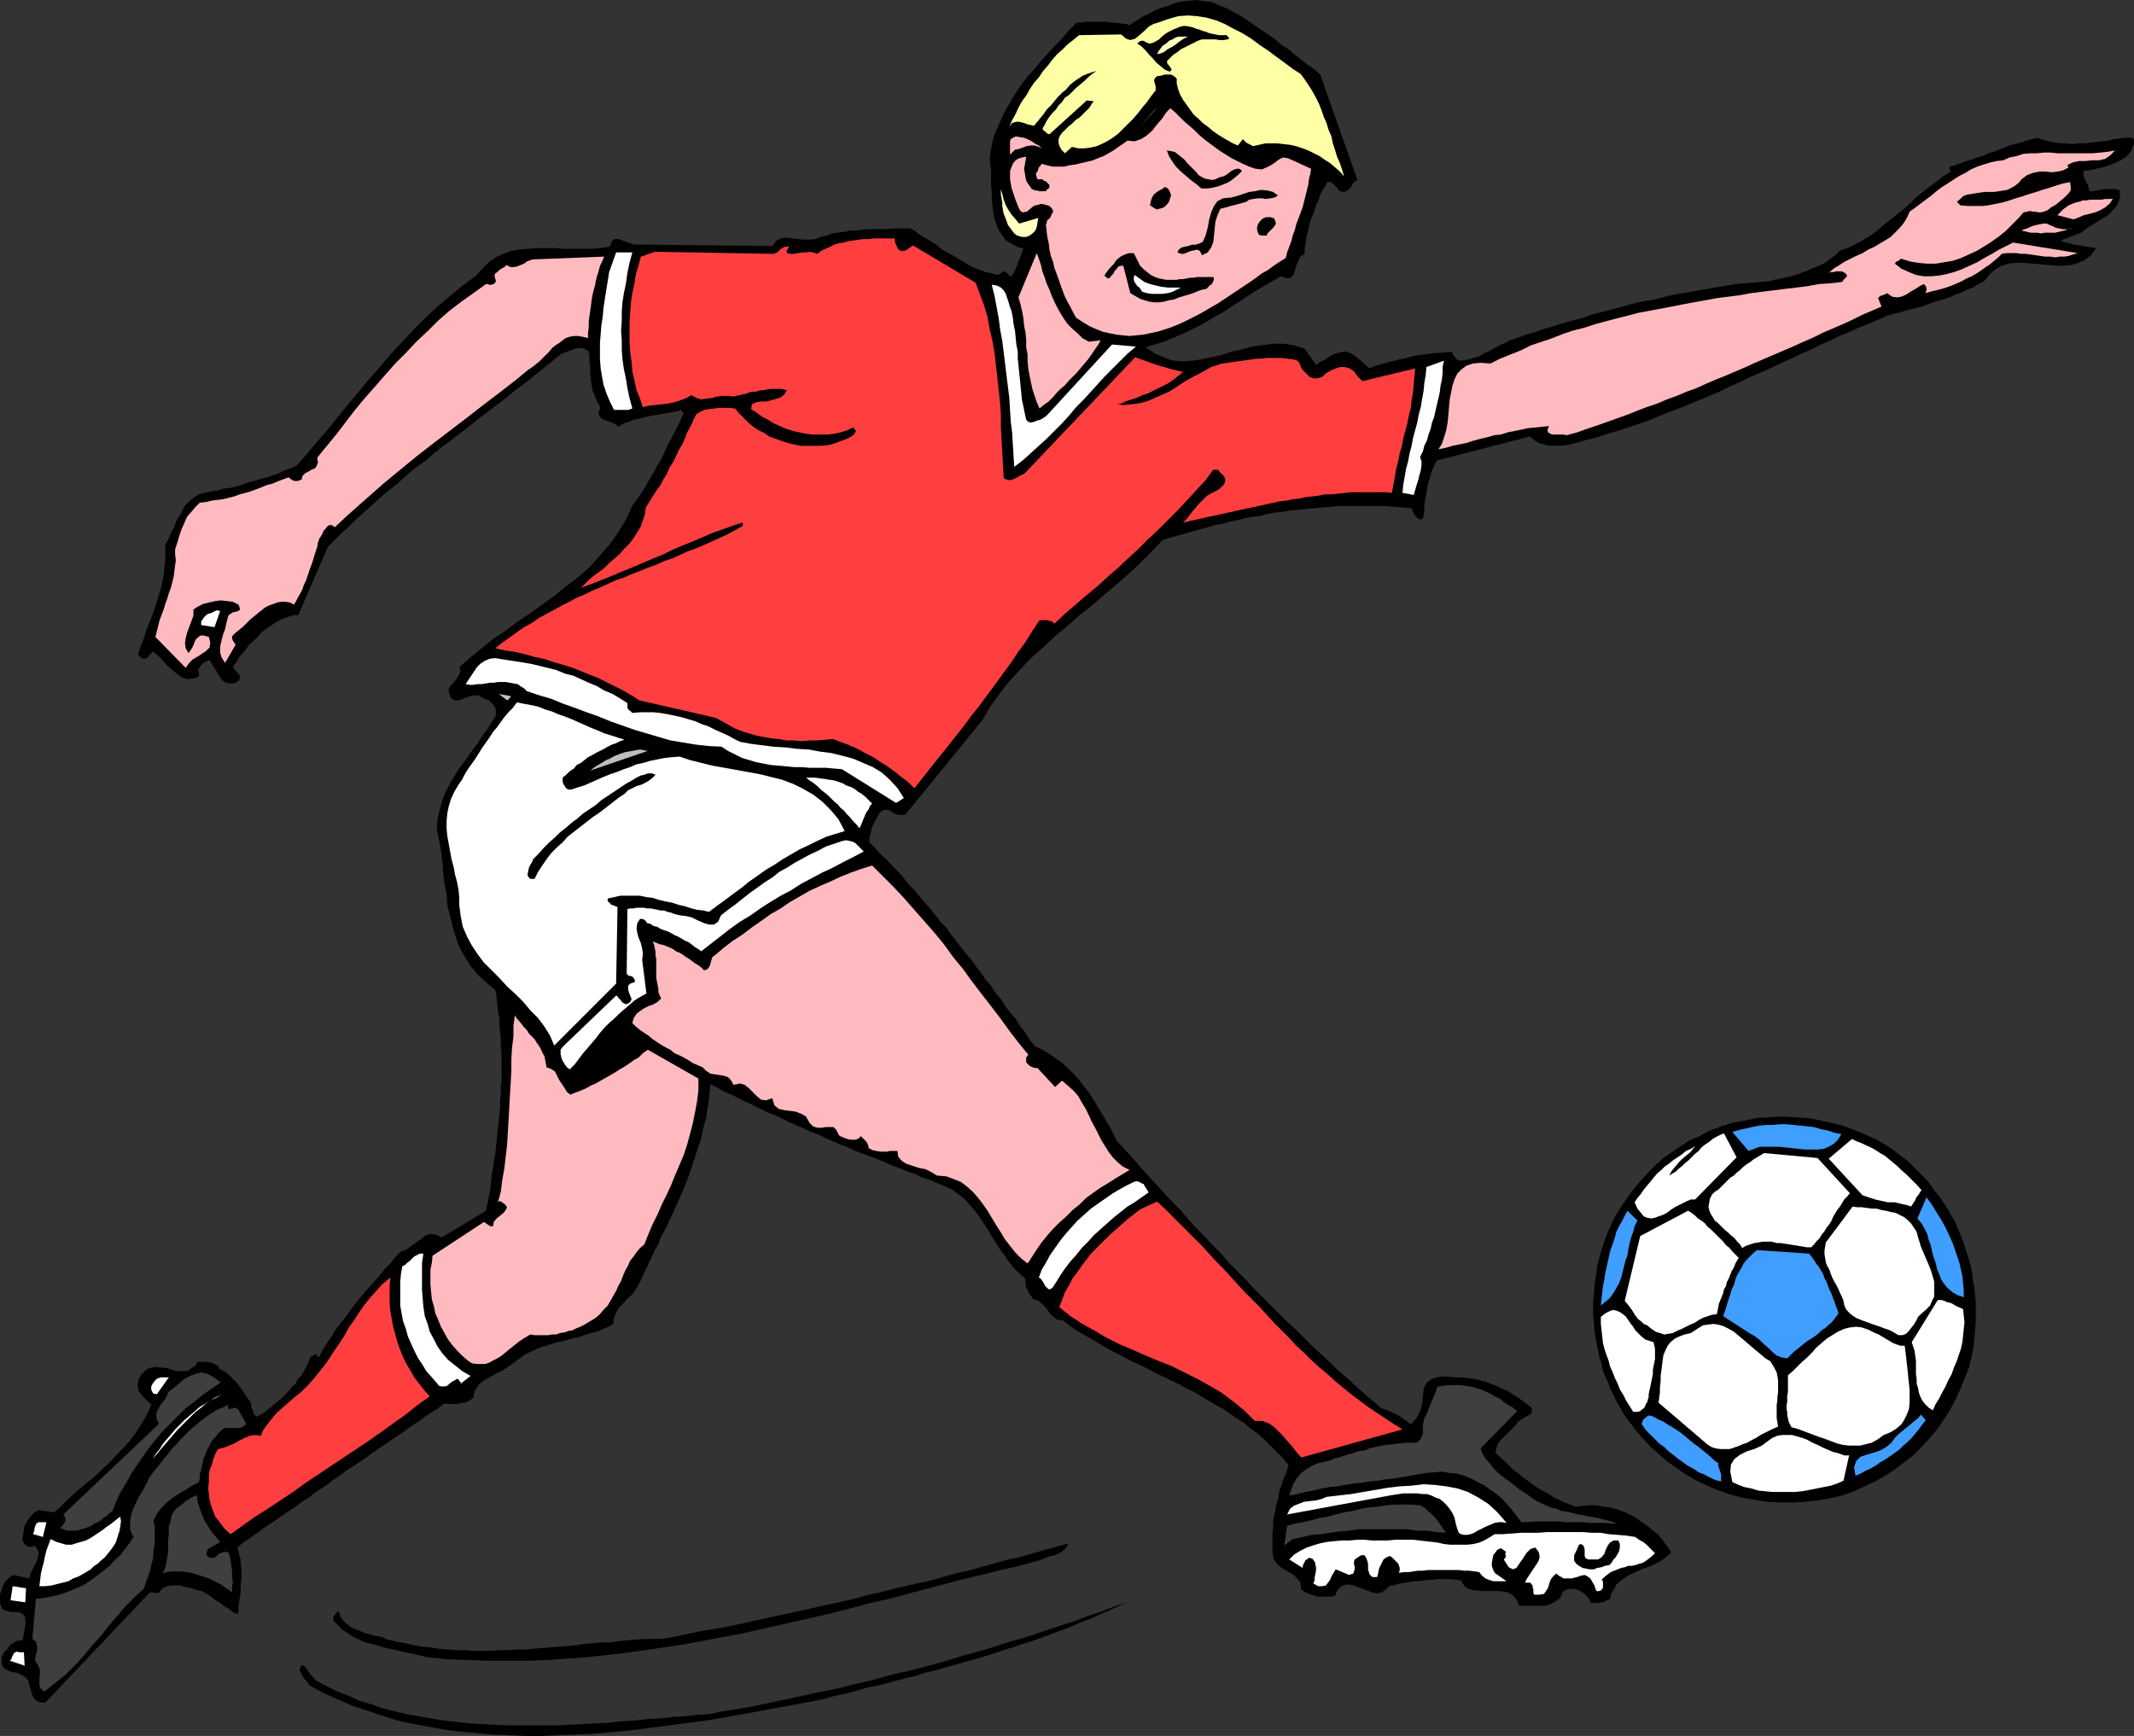 <?xml version="1.0" encoding="UTF-8" standalone="no"?>
<svg
   version="1.0"
   width="129.724mm"
   height="105.54mm"
   id="svg71"
   sodipodi:docname="Player 036.wmf"
   xmlns:inkscape="http://www.inkscape.org/namespaces/inkscape"
   xmlns:sodipodi="http://sodipodi.sourceforge.net/DTD/sodipodi-0.dtd"
   xmlns="http://www.w3.org/2000/svg"
   xmlns:svg="http://www.w3.org/2000/svg">
  <rect width="100%" height="100%" fill="#333333" stroke="none"/>
  <sodipodi:namedview
     id="namedview71"
     pagecolor="#ffffff"
     bordercolor="#000000"
     borderopacity="0.25"
     inkscape:showpageshadow="2"
     inkscape:pageopacity="0.0"
     inkscape:pagecheckerboard="0"
     inkscape:deskcolor="#d1d1d1"
     inkscape:document-units="mm" />
  <defs
     id="defs1">
    <pattern
       id="WMFhbasepattern"
       patternUnits="userSpaceOnUse"
       width="6"
       height="6"
       x="0"
       y="0" />
  </defs>
  <path
     style="fill:#000000;fill-opacity:1;fill-rule:evenodd;stroke:none"
     d="m 3.07,361.894 3.717,0.808 0.162,-0.969 0.485,-0.969 0.485,-0.969 0.485,-0.969 0.323,-0.969 0.162,-0.969 -0.323,-0.969 -0.646,-0.808 -0.485,0.323 H 6.949 6.464 L 5.979,355.108 5.656,354.785 5.333,354.301 5.171,353.977 v -0.485 l 0.162,-0.969 0.162,-1.131 0.162,-0.808 0.485,-0.808 0.485,-0.808 0.646,-0.808 0.646,-0.646 0.97,-0.485 3.555,0.485 1.454,-1.292 1.454,-1.454 1.616,-1.454 1.616,-1.454 1.778,-1.454 1.616,-1.292 1.616,-1.616 1.616,-1.454 1.454,-1.616 1.454,-1.454 1.454,-1.616 1.293,-1.616 1.131,-1.777 1.131,-1.777 0.97,-1.777 0.646,-1.777 -0.646,-0.485 -0.646,-0.646 -0.646,-0.646 -0.485,-0.646 -0.485,-0.646 -0.162,-0.808 v -0.808 l 0.162,-0.969 0.646,-1.131 0.808,-0.808 0.808,-0.646 0.808,-0.162 0.808,-0.162 0.808,0.162 h 0.97 l 0.97,0.162 0.97,0.323 0.97,0.323 h 0.97 0.808 0.97 l 0.808,-0.646 0.808,-0.485 0.646,-0.969 h 0.808 0.808 0.646 l 0.646,0.162 0.646,0.162 0.646,0.323 0.485,0.323 0.323,0.646 1.293,0.646 0.97,0.808 0.808,0.808 0.97,0.969 0.808,1.131 0.808,1.131 0.646,0.969 0.808,1.131 0.162,0.485 v 0.485 l 0.162,0.485 0.162,0.323 0.162,0.485 0.162,0.485 0.323,0.323 0.162,0.323 1.131,-0.485 0.97,-0.646 0.97,-0.808 0.808,-0.646 0.97,-0.808 0.97,-0.808 0.808,-0.808 0.97,-0.969 0.646,-0.808 0.808,-0.808 0.646,-1.131 0.808,-0.808 0.485,-0.969 0.646,-1.131 0.485,-0.969 0.323,-1.131 0.646,-0.323 0.485,-0.323 0.323,0.162 0.485,0.646 0.97,-1.777 0.97,-1.616 1.131,-1.616 0.97,-1.616 1.131,-1.454 1.293,-1.616 1.131,-1.616 1.131,-1.454 1.293,-1.616 1.293,-1.454 1.293,-1.454 1.293,-1.454 1.293,-1.616 1.293,-1.292 1.131,-1.454 1.293,-1.292 1.293,-0.485 1.131,-0.808 1.131,-0.808 1.131,-0.808 0.97,-0.808 1.131,-0.323 1.293,0.162 1.293,0.646 10.181,-6.139 0.323,-1.616 0.323,-1.616 0.323,-1.616 0.162,-1.616 0.162,-1.616 0.323,-1.616 0.162,-1.616 0.323,-1.454 0.162,-1.616 0.162,-1.616 0.162,-1.454 0.162,-1.616 0.162,-1.616 0.162,-1.616 0.162,-1.454 v -1.616 l 0.162,-1.454 v -1.616 l 0.162,-1.616 v -1.616 -1.454 -1.616 -1.616 l -0.162,-1.454 v -1.777 l -0.162,-1.454 -0.162,-1.616 v -1.616 l -0.323,-1.616 -0.162,-1.616 -0.162,-1.616 -0.323,-1.616 -2.101,-1.777 -1.939,-1.777 -1.616,-1.939 -1.293,-2.1 -1.293,-2.262 -0.808,-2.262 -0.646,-2.262 -0.646,-2.585 -0.646,-2.423 -0.162,-2.585 -0.485,-2.423 -0.323,-2.585 -0.162,-2.585 -0.323,-2.423 -0.485,-2.585 -0.485,-2.423 0.162,-1.939 0.323,-1.777 0.485,-1.777 0.485,-1.616 0.808,-1.777 0.808,-1.616 0.97,-1.616 0.97,-1.616 1.131,-1.454 1.131,-1.616 1.131,-1.616 1.131,-1.454 0.97,-1.616 1.131,-1.454 0.97,-1.616 0.97,-1.454 v -0.808 -0.646 l -0.323,-0.646 -0.323,-0.485 -0.485,-0.485 -0.485,-0.485 -0.646,-0.162 -0.646,-0.323 -1.131,-0.646 h -1.131 l -1.131,0.323 -1.293,0.485 -0.97,0.323 h -0.97 l -0.808,-0.485 -0.485,-1.454 v -0.808 l 0.485,-0.646 0.646,-0.646 0.485,-0.646 0.485,-0.646 0.323,-0.808 0.323,-0.646 -0.323,-0.808 2.586,-2.262 2.586,-2.1 2.586,-2.1 2.909,-1.939 2.747,-2.1 2.909,-1.939 2.909,-2.1 2.747,-1.939 2.747,-2.262 2.747,-2.1 2.586,-2.262 2.262,-2.585 2.262,-2.585 1.939,-2.747 1.778,-2.908 1.454,-3.231 0.97,-1.292 0.808,-1.131 0.97,-1.454 0.646,-1.131 0.808,-1.454 0.808,-1.292 0.646,-1.292 0.808,-1.292 0.646,-1.292 0.646,-1.454 0.646,-1.292 0.808,-1.454 0.646,-1.292 0.646,-1.292 0.646,-1.292 0.646,-1.454 -0.646,-0.808 -0.808,0.323 -0.97,0.162 -0.97,0.162 -0.808,0.162 -0.97,0.162 -0.97,0.162 -0.97,0.162 -0.97,0.162 -0.808,0.162 -0.97,0.323 -0.808,0.162 -0.97,0.162 -0.808,0.485 -0.97,0.162 -0.808,0.485 -0.808,0.485 -0.646,-0.646 -0.808,-0.323 -0.97,-0.323 -0.808,-0.323 -0.646,-0.323 -0.485,-0.646 -0.162,-0.808 0.485,-0.969 -0.485,-0.808 -0.323,-0.646 -0.323,-0.808 -0.323,-0.808 -0.323,-0.646 -0.162,-0.808 -0.162,-0.808 -0.162,-0.969 V 86.596 l -0.162,-0.646 v -0.969 -0.808 l -0.162,-0.808 v -0.808 -0.969 l -0.162,-0.808 -0.646,-0.485 -0.808,-0.323 h -0.808 l -0.97,0.162 -0.808,0.323 -0.808,0.323 -0.97,0.323 -0.646,0.323 -1.778,1.454 -1.616,1.292 -1.778,1.454 -1.616,1.292 -1.616,1.292 -1.778,1.292 -1.778,1.454 -1.616,1.292 -1.778,1.292 -1.616,1.292 -1.778,1.292 -1.778,1.454 -1.616,1.292 -1.778,1.292 -1.616,1.292 -1.778,1.292 -1.616,1.292 -1.616,1.454 -1.778,1.292 -1.778,1.292 -1.616,1.454 -1.616,1.454 -1.616,1.292 -1.778,1.454 -1.616,1.454 -1.616,1.454 -1.616,1.454 -1.616,1.454 -1.616,1.616 -1.616,1.454 -1.616,1.616 -1.454,1.454 -6.787,15.671 h -0.97 l -1.131,0.323 -0.97,0.323 -1.131,0.485 -1.131,0.646 -0.97,0.646 -0.97,0.646 -1.131,0.808 -0.808,0.969 -0.97,0.969 -0.97,0.808 -0.808,1.131 -0.808,0.969 -0.808,0.969 -0.646,1.131 -0.808,0.969 0.162,0.323 0.162,0.323 0.485,0.485 0.323,0.323 0.162,0.323 0.323,0.323 v 0.485 l -0.162,0.485 -0.323,0.323 -0.485,0.323 -0.485,0.162 h -0.485 -0.646 l -0.485,-0.162 -0.485,-0.162 -0.485,-0.323 -2.909,-4.685 -0.485,0.162 -0.323,0.162 -0.323,0.162 -0.485,0.323 -0.323,0.323 -0.323,0.485 -0.162,0.323 -0.323,0.323 0.323,0.646 v 0.646 l -0.485,0.485 -0.646,0.162 -1.616,0.162 -1.293,-0.485 -1.131,-0.808 -1.131,-0.969 -1.131,-0.969 -0.97,-1.131 -0.97,-0.969 -1.131,-0.969 -0.323,0.162 -0.323,0.323 -0.323,0.323 -0.162,0.323 -0.323,0.323 -0.485,0.162 h -0.323 l -0.485,-0.162 -0.808,-0.808 0.485,-1.454 0.646,-1.616 0.485,-1.454 0.485,-1.454 0.646,-1.616 0.646,-1.616 0.485,-1.454 0.485,-1.454 0.485,-1.616 0.485,-1.616 0.323,-1.616 0.323,-1.616 0.162,-1.616 0.162,-1.454 v -1.777 -1.777 l 0.323,-0.646 0.485,-0.808 0.323,-0.808 0.323,-0.808 0.485,-0.808 0.323,-0.808 0.323,-0.969 0.485,-0.646 0.485,-0.808 0.323,-0.808 0.485,-0.808 0.485,-0.646 0.646,-0.646 0.646,-0.485 0.808,-0.646 0.808,-0.485 1.454,-0.323 1.293,-0.323 1.454,-0.162 1.454,-0.485 1.454,-0.162 1.454,-0.323 1.454,-0.485 1.293,-0.485 1.454,-0.323 1.454,-0.485 1.454,-0.323 1.293,-0.485 1.454,-0.485 1.293,-0.646 1.454,-0.485 1.293,-0.646 2.424,-2.747 2.424,-2.908 2.424,-2.747 2.424,-3.07 2.262,-2.747 2.424,-2.908 2.424,-2.908 2.586,-2.908 2.424,-2.908 2.586,-2.747 2.586,-2.747 2.586,-2.585 2.747,-2.585 2.909,-2.423 2.909,-2.423 3.07,-2.262 1.454,-1.616 1.454,-1.454 1.616,-1.131 1.778,-0.808 1.778,-0.646 1.939,-0.323 1.939,-0.162 2.101,-0.162 h 1.939 2.101 l 2.101,0.162 h 2.101 2.101 2.101 l 2.101,-0.162 2.101,-0.323 0.485,-1.292 0.646,-0.485 h 0.808 l 0.808,0.323 0.97,0.323 0.808,0.323 1.131,0.323 h 0.808 l 30.866,0.323 0.97,-1.292 1.131,-0.485 1.131,-0.162 1.293,0.162 1.293,0.162 1.454,0.162 h 1.293 l 1.454,-0.162 1.131,-0.485 1.454,-0.323 1.131,-0.485 1.293,-0.162 1.454,-0.162 1.293,-0.323 h 1.454 l 1.293,-0.162 1.454,-0.162 h 1.293 1.293 1.454 l 1.454,-0.162 h 1.293 1.454 1.454 l 1.131,0.646 1.131,0.808 1.293,0.808 1.131,0.646 1.293,0.808 1.131,0.969 1.293,0.808 1.293,0.646 1.293,0.808 1.131,0.646 1.293,0.808 1.293,0.646 1.293,0.485 1.293,0.485 1.454,0.323 1.293,0.323 0.485,-0.162 0.485,-0.323 0.323,-0.323 0.646,0.162 1.131,1.131 0.485,-0.646 0.485,-0.808 0.323,-0.808 0.323,-0.808 0.323,-0.808 0.323,-0.808 0.323,-0.969 0.323,-0.808 -1.454,-0.485 -1.454,-0.808 -1.131,-0.646 -0.808,-1.131 -0.808,-1.131 -0.485,-1.292 -0.485,-1.292 -0.323,-1.616 -0.162,-1.454 -0.162,-1.454 v -1.616 l -0.162,-1.616 v -1.616 -1.616 l -0.162,-1.454 -0.162,-1.454 0.323,-2.262 0.485,-2.423 0.808,-2.1 0.97,-2.1 0.97,-2.1 1.131,-1.939 1.131,-1.939 1.293,-1.939 1.454,-1.939 1.616,-1.777 1.454,-1.777 1.616,-1.777 1.616,-1.777 1.778,-1.777 1.454,-1.777 1.778,-1.777 0.808,-0.162 h 0.808 l 0.646,-0.162 h 0.808 0.808 0.808 0.646 0.808 0.808 l 0.646,0.162 h 0.808 l 0.808,0.162 h 0.808 l 0.646,0.162 h 0.808 l 0.808,0.323 1.131,-0.808 1.131,-0.646 0.97,-0.646 1.131,-0.485 1.131,-0.646 1.131,-0.485 1.293,-0.485 1.131,-0.323 1.131,-0.485 1.131,-0.323 1.293,-0.162 1.293,-0.162 L 274.72,0 l 1.131,0.162 1.293,0.162 1.454,0.162 1.616,0.808 1.778,0.646 1.616,0.969 1.616,0.808 1.616,1.131 1.454,0.969 1.616,1.131 1.454,0.969 1.616,1.131 1.454,1.292 1.616,0.969 1.454,1.292 1.454,1.131 1.454,1.131 1.616,1.131 1.293,1.131 8.565,24.234 -0.485,0.323 -0.485,0.323 -0.323,0.646 -0.323,0.485 -0.485,0.485 -0.485,0.323 -0.646,0.162 -0.808,-0.162 -0.323,-0.323 -0.323,-0.485 -0.323,-0.323 -0.323,-0.323 -0.323,-0.323 -0.323,-0.323 h -0.485 -0.485 l -0.485,0.969 -0.646,0.969 -0.485,0.969 -0.323,1.131 -0.485,0.969 -0.323,0.969 -0.323,0.969 -0.485,1.131 -0.323,0.969 -0.323,0.969 -0.162,1.131 -0.323,1.131 -0.162,0.969 -0.162,1.131 -0.162,0.969 v 1.131 l -0.97,0.646 -0.485,0.969 -0.485,1.131 -0.323,1.131 -0.323,0.969 -0.646,0.646 -0.808,0.162 -1.454,-0.485 -1.939,1.131 -1.939,1.131 -1.939,1.131 -1.778,1.131 -1.939,1.292 -1.778,1.131 -1.939,1.292 -1.778,0.969 -2.101,1.292 -1.778,0.969 -1.939,0.969 -2.101,0.969 -1.939,0.808 -1.939,0.808 -2.101,0.646 -2.101,0.646 2.101,1.454 2.262,0.969 1.939,0.646 2.262,0.162 2.262,-0.162 2.101,-0.323 2.262,-0.485 2.262,-0.485 2.424,-0.808 2.262,-0.485 2.424,-0.646 2.262,-0.323 2.424,-0.323 h 2.424 l 2.262,0.323 2.586,0.808 2.586,3.716 0.97,-0.646 1.293,-0.646 1.131,-0.808 1.131,-0.485 1.131,-0.323 1.293,-0.162 1.131,0.485 1.293,0.808 2.909,2.585 1.131,-0.485 1.131,-0.323 1.131,-0.323 1.131,-0.323 1.293,-0.323 1.131,-0.323 1.131,-0.162 1.131,-0.323 1.293,-0.323 1.131,-0.162 1.131,-0.162 1.293,-0.162 1.293,-0.162 h 1.131 l 1.293,-0.162 h 1.293 l 0.162,0.646 0.485,0.485 0.323,0.485 0.485,0.323 h 0.808 l 0.808,-0.162 0.97,-0.162 0.646,-0.323 0.97,-0.162 0.808,-0.323 0.646,-0.485 0.808,-0.323 0.646,-0.323 0.808,-0.485 0.808,-0.323 0.646,-0.485 0.808,-0.323 0.808,-0.323 0.646,-0.485 0.808,-0.162 1.778,-0.646 1.778,-0.646 1.778,-0.485 1.778,-0.646 1.778,-0.485 1.939,-0.646 1.616,-0.485 1.939,-0.485 1.778,-0.485 1.778,-0.646 1.778,-0.485 1.939,-0.485 1.778,-0.485 1.778,-0.485 1.778,-0.485 1.939,-0.485 1.778,-0.323 1.939,-0.323 1.778,-0.485 1.939,-0.485 1.778,-0.323 1.939,-0.323 1.778,-0.323 1.939,-0.323 1.778,-0.323 1.939,-0.323 1.939,-0.323 1.939,-0.323 1.778,-0.162 2.101,-0.162 1.939,-0.162 1.778,-0.162 1.131,-0.323 1.131,-0.162 1.131,-0.323 0.97,-0.162 1.131,-0.323 1.131,-0.323 1.131,-0.485 0.97,-0.323 0.97,-0.485 0.97,-0.323 0.97,-0.485 1.131,-0.485 0.808,-0.646 0.808,-0.646 0.97,-0.646 0.646,-0.808 1.939,-0.646 1.616,-0.808 1.778,-0.969 1.616,-0.969 1.616,-1.131 1.454,-1.292 1.616,-1.292 1.454,-1.131 1.616,-1.292 1.454,-1.292 1.454,-1.454 1.616,-1.292 1.616,-1.292 1.616,-1.131 1.616,-1.292 1.616,-0.969 -0.323,-0.323 v -0.162 -0.485 -0.162 l 1.293,-0.323 1.293,-0.485 1.293,-0.485 1.293,-0.323 1.131,-0.485 1.293,-0.323 1.293,-0.646 1.293,-0.323 1.131,-0.485 1.293,-0.485 1.131,-0.485 1.293,-0.323 1.293,-0.323 1.293,-0.485 1.293,-0.323 1.293,-0.323 1.293,0.485 1.293,0.323 1.454,0.323 1.293,0.162 h 1.293 l 1.454,0.162 1.293,-0.162 h 1.454 l 1.293,-0.162 1.454,-0.162 1.293,-0.162 1.454,-0.162 1.293,-0.323 1.293,-0.162 1.293,-0.162 h 1.454 l 0.323,0.162 0.162,0.485 v 0.323 0.485 l -0.162,0.323 -0.162,0.323 -0.162,0.485 -0.162,0.485 -0.97,1.131 -1.454,0.969 -1.293,0.646 -1.293,0.485 -1.454,0.485 -1.454,0.323 -1.454,0.323 -1.454,0.162 -0.162,0.808 0.162,0.646 0.162,0.485 0.323,0.646 0.323,0.485 0.162,0.485 0.162,0.646 0.162,0.485 h 0.808 l 0.97,-0.162 0.808,-0.162 0.808,-0.162 h 0.97 0.808 0.808 l 0.97,0.323 v 1.777 l -0.646,1.616 -0.97,1.131 -1.293,1.292 -1.616,0.969 -1.616,0.969 -1.454,0.969 -1.293,0.969 -4.686,1.777 0.97,0.485 0.97,0.162 0.97,0.323 1.131,0.162 0.97,0.162 0.97,0.162 1.131,0.162 0.97,0.162 -1.131,1.616 -1.454,1.131 -1.454,0.646 -1.616,0.485 -1.616,0.162 h -1.778 l -1.939,-0.162 -1.778,-0.162 -1.939,-0.162 -1.778,-0.162 h -1.778 l -1.778,0.162 -1.616,0.485 -1.454,0.808 -1.293,1.131 -1.293,1.616 -1.293,0.646 -1.293,0.808 -1.293,0.485 -1.293,0.646 -1.454,0.485 -1.293,0.646 -1.454,0.485 -1.293,0.323 -1.454,0.485 -1.293,0.485 -1.454,0.485 -1.293,0.323 -1.454,0.323 -1.454,0.485 -1.293,0.323 -1.454,0.323 -2.262,0.969 -2.262,0.969 -2.424,0.969 -2.101,0.969 -2.424,0.969 -2.262,1.131 -2.262,0.969 -2.262,1.131 -2.262,0.969 -2.262,1.131 -2.262,0.969 -2.262,1.131 -2.262,0.969 -2.262,0.969 -2.262,1.131 -2.262,0.969 -2.262,1.131 -2.262,0.969 -2.262,0.969 -2.424,0.969 -2.262,0.969 -2.262,0.808 -2.424,0.969 -2.262,0.969 -2.262,0.808 -2.424,0.808 -2.424,0.808 -2.262,0.646 -2.424,0.808 -2.424,0.646 -2.424,0.646 -2.424,0.646 -1.293,0.162 h -1.131 -1.131 -0.97 l -1.131,-0.323 -1.131,-0.323 -0.97,-0.646 -0.97,-0.808 -21.331,5.493 -0.485,0.808 -0.323,0.808 -0.323,0.646 -0.323,0.969 -0.162,0.808 -0.323,0.808 -0.162,0.808 -0.162,0.808 -0.162,0.969 -0.162,0.808 -0.162,0.969 -0.162,0.808 v 0.969 0.808 l -0.162,0.808 -0.162,0.808 -0.485,0.162 -0.485,-0.162 -0.323,-0.162 -0.323,-0.323 -0.323,-0.485 -0.323,-0.485 -0.162,-0.485 -0.162,-0.485 -1.939,-0.162 -1.939,-0.162 -1.939,-0.162 h -1.778 -1.939 -1.939 -1.778 -1.939 -1.778 l -1.778,0.162 -1.939,0.162 -1.778,0.162 -1.778,0.162 -1.778,0.162 -1.778,0.162 -1.778,0.323 -1.778,0.162 -1.778,0.323 -1.778,0.485 -1.616,0.162 -1.778,0.323 -1.778,0.485 -1.778,0.323 -1.616,0.485 -1.778,0.323 -1.616,0.485 -1.778,0.485 -1.778,0.485 -1.616,0.485 -1.778,0.485 -1.778,0.485 -1.616,0.485 -2.424,2.585 -2.586,2.585 -2.586,2.423 -2.747,2.423 -2.909,2.423 -2.747,2.423 -3.07,2.423 -2.747,2.423 -2.909,2.423 -2.747,2.585 -2.747,2.423 -2.586,2.747 -2.424,2.585 -2.262,2.908 -2.101,2.908 -1.778,3.07 -17.776,21.811 h -0.808 -0.646 l -0.808,-0.162 -0.646,-0.323 -0.485,-0.485 -0.646,-0.162 h -0.646 l -0.646,0.162 -0.646,0.646 -0.485,0.969 -0.485,0.808 -0.485,0.969 -0.323,0.808 -0.162,0.969 -0.323,0.969 v 1.131 l 1.293,1.292 1.293,1.454 1.454,1.292 1.293,1.454 1.293,1.292 1.293,1.454 1.131,1.454 1.293,1.292 1.293,1.616 1.131,1.292 1.293,1.454 1.131,1.454 1.131,1.454 1.293,1.292 1.131,1.616 1.131,1.454 1.131,1.454 1.131,1.454 1.293,1.454 1.131,1.616 1.131,1.454 0.97,1.454 1.293,1.454 0.97,1.616 1.293,1.454 0.97,1.616 1.131,1.454 1.293,1.454 0.97,1.616 1.293,1.616 0.97,1.616 1.131,1.454 1.778,0.808 1.616,0.969 1.616,1.131 1.293,0.969 1.454,1.292 1.293,1.292 1.131,1.292 1.131,1.454 1.131,1.454 0.97,1.454 0.97,1.616 0.97,1.616 0.97,1.616 0.97,1.616 0.808,1.616 0.808,1.616 1.939,2.1 1.778,1.939 1.778,2.1 1.778,1.939 1.939,2.1 1.778,1.939 1.778,1.939 1.939,1.939 1.778,2.1 1.778,1.939 1.939,1.939 1.778,1.939 1.939,1.939 1.778,2.1 1.778,1.777 1.939,1.939 1.939,2.1 1.778,1.777 1.939,1.939 1.939,1.939 1.939,1.939 1.939,1.777 1.939,1.939 1.939,1.939 1.939,1.777 1.939,1.777 1.939,1.939 2.101,1.777 1.939,1.777 1.939,1.777 2.101,1.777 2.101,1.777 0.97,0.323 0.808,0.323 0.97,0.485 0.808,0.323 0.808,0.485 0.808,0.646 0.808,0.485 0.808,0.646 1.293,-1.454 0.808,-1.616 0.485,-1.616 0.162,-1.777 0.162,-1.616 0.646,-1.454 1.293,-0.969 1.939,-0.485 h 1.616 l 1.454,0.162 h 1.616 l 1.293,0.162 1.454,0.162 1.454,0.323 1.293,0.323 1.293,0.485 1.293,0.485 1.293,0.646 1.293,0.485 1.131,0.808 1.131,0.646 1.131,0.808 1.131,0.808 1.131,0.969 v 0.646 l -0.162,0.646 -0.646,0.323 -0.485,0.323 -0.646,0.323 -0.485,0.323 -0.485,0.323 -0.485,0.485 -0.808,0.969 -0.808,0.808 -0.646,0.646 -0.808,0.808 -0.646,0.646 -0.646,0.808 -0.323,0.808 -0.323,1.292 0.97,0.969 1.131,0.969 1.131,1.131 0.97,0.969 1.131,0.808 1.131,0.969 0.97,0.646 1.293,0.969 1.131,0.808 1.131,0.646 1.293,0.646 1.131,0.808 1.131,0.485 1.293,0.646 1.293,0.485 1.293,0.485 1.616,-0.162 1.616,-0.162 h 1.616 l 1.616,0.323 1.616,0.162 1.454,0.485 1.454,0.485 1.454,0.646 1.454,0.808 1.293,0.969 1.293,0.808 1.293,1.131 1.293,0.969 0.97,1.292 0.97,1.292 0.97,1.454 -0.646,0.646 -0.97,0.808 -0.97,0.646 -0.97,0.485 -0.97,0.485 -1.293,0.485 -0.97,0.323 -0.97,0.485 -1.131,0.485 -0.97,0.485 -0.97,0.646 -0.97,0.646 -0.808,0.808 -0.485,0.969 -0.646,0.969 -0.323,1.292 -0.485,0.323 -0.485,0.162 -0.646,0.323 h -0.485 l -0.485,0.162 h -0.485 -0.646 -0.646 l -0.485,-0.969 -0.646,-0.808 -0.808,-0.646 -0.808,-0.485 -0.97,-0.323 h -0.808 l -1.131,0.162 -0.808,0.485 -0.646,1.454 -1.131,0.808 -1.131,0.646 -1.293,0.323 h -1.454 -1.454 -1.454 -1.454 l -0.485,-1.131 -0.646,-0.969 -0.646,-0.485 -0.808,-0.485 -0.97,-0.162 -0.97,-0.162 h -1.131 -0.97 -1.131 -1.131 l -0.97,-0.162 h -0.808 l -0.97,-0.323 -0.808,-0.485 -0.485,-0.646 -0.485,-0.808 -1.131,-0.162 -0.97,-0.162 h -1.131 -1.131 -0.97 l -1.131,0.162 h -0.97 l -1.131,0.162 -0.97,0.162 h -0.97 l -0.97,0.162 -1.131,0.162 -0.97,0.162 -0.97,0.162 -0.97,0.323 -0.97,0.162 -0.808,0.808 -0.646,0.485 -0.808,0.323 h -0.808 l -0.808,-0.162 -0.808,-0.323 -0.97,-0.323 -0.808,-0.323 -0.97,-0.323 -0.808,-0.323 -0.646,-0.162 h -0.97 l -0.646,0.162 -0.808,0.485 -0.646,0.808 -0.485,1.131 -1.131,0.162 h -1.131 -0.808 -0.97 l -0.97,-0.323 -0.97,-0.323 -0.808,-0.323 -0.97,-0.646 -0.162,-1.616 -0.808,-0.969 -0.97,-0.969 -1.293,-0.646 -1.293,-0.808 -0.97,-0.808 -0.808,-1.131 -0.323,-1.616 v -1.454 -1.292 -1.454 l 0.162,-1.292 v -1.292 l 0.162,-1.292 0.323,-1.292 0.162,-1.131 0.323,-1.292 0.323,-1.131 0.162,-1.292 0.485,-1.131 0.323,-1.292 0.485,-0.969 0.485,-1.292 0.323,-1.131 -1.293,-1.616 -1.454,-1.454 -1.454,-1.454 -1.454,-1.454 -1.454,-1.292 -1.616,-1.131 -1.454,-1.292 -1.778,-1.131 -1.454,-0.969 -1.616,-1.131 -1.778,-0.969 -1.616,-0.969 -1.616,-0.969 -1.616,-0.969 -1.778,-0.808 -1.616,-0.969 -1.778,-0.808 -1.616,-0.808 -1.778,-0.808 -1.778,-0.969 -1.616,-0.808 -1.778,-0.808 -1.616,-0.808 -1.778,-0.969 -1.616,-0.808 -1.778,-0.969 -1.616,-0.969 -1.616,-0.969 -1.778,-0.969 -1.616,-0.969 -1.616,-1.131 -1.454,-1.131 -1.293,-0.162 -0.646,-0.485 -0.808,-0.646 -0.646,-0.969 -0.646,-0.808 -0.808,-0.808 -0.808,-0.646 -1.131,-0.323 -0.323,-0.485 -0.485,-0.646 -0.323,-0.485 -0.162,-0.485 -0.323,-0.646 -0.162,-0.646 v -0.646 -0.646 l -1.454,-1.292 -1.293,-1.292 -1.131,-1.454 -0.97,-1.454 -1.131,-1.454 -0.97,-1.616 -0.97,-1.454 -0.808,-1.454 -0.97,-1.454 -0.97,-1.454 -1.131,-1.454 -1.131,-1.292 -1.131,-1.292 -1.293,-0.969 -1.454,-1.131 -1.778,-0.808 -1.616,-0.646 -1.778,-0.808 -1.616,-0.485 -1.778,-0.808 -1.778,-0.646 -1.616,-0.646 -1.778,-0.646 -1.778,-0.808 -1.616,-0.646 -1.616,-0.646 -1.778,-0.646 -1.778,-0.646 -1.616,-0.808 -1.778,-0.646 -1.778,-0.808 -1.616,-0.646 -1.616,-0.808 -1.778,-0.646 -1.616,-0.808 -1.616,-0.646 -1.778,-0.808 -1.616,-0.808 -1.616,-0.808 -1.778,-0.646 -1.616,-0.808 -1.616,-0.808 -1.778,-0.808 -1.616,-0.808 -1.616,-0.808 -1.616,-0.646 -1.616,-0.969 -1.616,-0.808 -0.162,1.616 -0.162,1.616 -0.162,1.454 -0.323,1.616 -0.162,1.454 -0.485,1.616 -0.323,1.454 -0.323,1.616 -0.485,1.454 -0.485,1.454 -0.485,1.454 -0.485,1.454 -0.485,1.454 -0.485,1.454 -0.646,1.616 -0.485,1.292 -0.646,1.454 -0.646,1.454 -0.646,1.454 -0.646,1.454 -0.646,1.292 -0.646,1.454 -0.646,1.292 -0.808,1.454 -0.485,1.454 -0.808,1.292 -0.646,1.454 -0.646,1.292 -0.646,1.454 -0.646,1.292 -0.646,1.454 -0.646,1.292 -0.646,0.969 -0.646,0.969 -1.131,0.969 -0.97,1.131 -0.97,0.969 -0.646,1.131 -0.485,1.131 -0.162,1.454 -1.131,0.646 -1.131,0.485 -1.454,0.646 -1.454,0.323 -1.454,0.485 -1.454,0.485 -1.616,0.323 -1.454,0.485 -1.778,0.323 -1.454,0.485 -1.616,0.485 -1.454,0.485 -1.293,0.646 -1.454,0.646 -1.293,0.969 -1.131,0.808 -1.293,0.969 -1.454,0.969 -1.616,0.808 -1.454,0.808 -1.454,0.808 -1.131,0.969 -0.808,1.292 -0.323,1.616 -0.646,0.485 -0.808,0.485 -0.646,0.162 -0.97,0.162 -0.808,0.162 h -0.97 -0.808 l -0.97,-0.162 -1.454,1.131 -1.616,0.969 -1.454,0.969 -1.454,1.131 -1.616,0.969 -1.454,1.131 -1.454,0.969 -1.454,0.969 -1.616,1.131 -1.454,0.969 -1.454,0.969 -1.454,1.131 -1.454,0.969 -1.454,0.969 -1.616,0.969 -1.454,1.131 -1.454,0.969 -1.454,1.131 -1.454,0.969 -1.454,0.969 -1.454,1.131 -1.616,0.969 -1.454,1.131 -1.454,0.969 -1.454,0.969 -1.616,1.131 -1.454,0.969 -1.454,0.969 -1.454,1.131 -1.454,0.969 -1.616,1.131 -1.454,1.131 0.323,0.808 0.162,0.969 0.323,0.969 v 0.969 l 0.162,0.969 v 0.808 0.969 1.131 l -0.162,0.808 v 0.969 0.969 l -0.162,0.969 -0.162,0.969 -0.162,1.131 v 0.969 l -0.162,0.969 -1.131,-0.485 -0.97,-0.808 -0.97,-0.485 -0.97,-0.808 -1.131,-0.646 -0.97,-0.808 -0.97,-0.646 -1.131,-0.646 -1.131,-0.162 -1.293,-0.485 -1.454,-0.323 -1.293,-0.323 h -1.454 l -1.293,0.162 -1.131,0.485 -0.97,1.131 -1.939,-0.162 -24.078,25.365 -1.454,-0.162 -0.97,-0.646 -0.485,-0.808 -0.323,-1.131 -0.323,-1.131 -0.323,-1.292 -0.808,-0.808 -1.131,-0.646 -0.97,-0.323 -0.97,-0.162 -0.808,-0.323 -0.808,-0.485 -0.485,-0.646 -0.162,-0.808 v -0.969 l 0.485,-1.131 0.485,-0.485 0.485,-0.485 0.323,-0.646 0.646,-0.485 0.485,-0.323 0.646,-0.323 0.646,-0.162 h 0.646 l 0.162,-0.808 0.162,-0.969 0.162,-0.969 0.162,-0.969 v -0.969 l -0.162,-0.808 -0.646,-0.646 -0.808,-0.323 H 3.555 2.747 L 2.101,370.295 1.454,370.133 0.97,369.972 0.485,369.649 0.323,369.164 0,368.356 v -1.131 -0.808 l 0.323,-0.969 0.323,-0.969 0.323,-0.808 0.646,-0.646 0.646,-0.646 z"
     id="path1" />
  <path
     style="fill:#ffffff;fill-opacity:1;fill-rule:evenodd;stroke:none"
     d="m 5.979,364.964 -0.162,3.231 -3.394,-0.485 0.485,-3.231 z"
     id="path2" />
  <path
     style="fill:#ffffff;fill-opacity:1;fill-rule:evenodd;stroke:none"
     d="m 4.363,379.665 h 1.131 l 0.162,3.07 -3.394,-1.131 0.323,-0.323 0.162,-0.485 0.162,-0.323 0.162,-0.323 0.162,-0.323 0.323,-0.162 0.323,-0.162 z"
     id="path3" />
  <path
     style="fill:#ffffff;fill-opacity:1;fill-rule:evenodd;stroke:none"
     d="m 9.534,349.777 h 1.131 l -0.808,3.393 -2.262,-0.646 0.162,-0.485 0.162,-0.485 v -0.323 l 0.162,-0.485 0.162,-0.485 0.323,-0.323 0.323,-0.162 z"
     id="path4" />
  <path
     style="fill:#3f3f3f;fill-opacity:1;fill-rule:evenodd;stroke:none"
     d="m 8.242,367.387 1.616,-0.162 1.616,-0.323 1.616,-0.323 1.616,-0.485 1.616,-0.646 1.616,-0.646 1.616,-0.808 1.454,-0.969 1.293,-0.969 1.454,-1.131 1.454,-1.131 1.131,-1.292 1.293,-1.131 0.97,-1.292 1.131,-1.454 0.97,-1.454 -0.485,-0.808 -0.323,-0.969 v -0.808 -0.808 l 0.162,-1.131 0.162,-0.808 0.323,-0.969 0.323,-0.808 0.485,-0.969 0.323,-0.808 0.646,-0.969 0.485,-0.808 0.485,-0.969 0.485,-0.808 0.323,-0.808 0.485,-0.808 0.97,-1.292 0.97,-1.131 0.97,-1.292 0.97,-1.131 0.97,-1.292 1.131,-1.131 0.97,-1.131 0.97,-0.969 1.131,-1.131 1.131,-0.969 1.131,-0.969 1.293,-0.969 1.131,-0.808 1.293,-0.808 1.454,-0.646 1.454,-0.646 -0.162,0.646 0.162,0.323 h 0.323 l 0.323,-0.162 h 0.323 l 0.485,-0.162 0.323,0.162 0.485,0.323 1.778,3.231 -0.485,0.485 -0.485,0.323 -0.808,0.162 h -0.646 -0.808 -0.646 -0.646 -0.485 l -0.808,0.646 -0.646,0.646 -0.485,0.646 -0.646,0.646 -0.485,0.808 -0.323,0.646 -0.485,0.808 -0.323,0.808 -0.323,0.808 -0.323,0.808 -0.162,0.808 -0.162,0.808 -0.162,0.808 -0.323,0.969 v 0.808 l -0.162,0.969 -1.616,0.808 -1.454,0.969 -1.454,0.808 -1.454,0.969 -1.454,1.131 -1.131,1.131 -1.131,1.454 -0.808,1.616 0.323,0.969 v 1.131 0.969 0.969 1.131 l -0.162,0.969 -0.162,1.131 v 0.808 l -0.162,0.969 -0.323,1.131 -0.162,0.969 -0.323,0.969 -0.323,0.969 -0.323,0.808 -0.323,0.969 -0.323,0.808 -1.616,1.454 -1.454,1.454 -1.454,1.454 -1.293,1.616 -1.293,1.454 -1.454,1.777 -1.131,1.454 -1.454,1.616 -1.293,1.454 -1.293,1.616 -1.293,1.454 -1.454,1.454 -1.454,1.454 -1.616,1.292 -1.616,1.292 -1.616,1.292 -0.808,-0.646 -0.323,-0.808 v -0.808 -0.969 l 0.162,-1.131 -0.162,-0.969 -0.323,-0.808 -0.646,-0.969 v -0.646 l 0.162,-0.646 0.162,-0.646 0.162,-0.646 V 378.373 l -0.162,-0.646 -0.323,-0.646 -0.646,-0.485 z"
     id="path5" />
  <path
     style="fill:#ffffff;fill-opacity:1;fill-rule:evenodd;stroke:none"
     d="m 11.635,353.654 1.293,0.646 1.131,0.323 1.131,0.323 h 1.293 l 0.97,-0.323 1.131,-0.323 1.131,-0.323 0.97,-0.485 0.97,-0.646 0.97,-0.646 0.97,-0.646 0.808,-0.646 0.97,-0.646 0.808,-0.646 0.808,-0.646 0.646,-0.485 0.162,1.131 -0.162,1.131 -0.162,0.969 -0.323,0.969 -0.323,1.131 -0.323,0.808 -0.646,0.969 -0.485,0.646 -0.646,0.808 -0.646,0.808 -0.808,0.646 -0.808,0.808 -0.808,0.485 -0.808,0.808 -0.808,0.485 -0.808,0.485 -1.131,0.646 -1.293,0.485 -1.131,0.646 -1.293,0.323 -1.293,0.323 -1.293,0.323 -1.454,0.162 H 9.05 l 0.162,-1.292 0.162,-1.454 0.323,-1.454 0.323,-1.131 0.323,-1.616 0.323,-1.292 0.485,-1.292 z"
     id="path6" />
  <path
     style="fill:#3f3f3f;fill-opacity:1;fill-rule:evenodd;stroke:none"
     d="m 14.544,348 21.978,-20.841 -0.485,-0.969 -0.162,-0.969 0.162,-0.808 0.485,-0.969 0.485,-0.808 0.808,-0.969 0.485,-0.808 0.323,-0.969 1.293,-0.969 1.131,-0.969 1.131,-0.969 1.454,-0.808 1.293,-0.485 1.293,-0.323 1.454,0.323 1.454,0.808 1.616,1.131 -2.101,1.454 -2.101,1.454 -1.939,1.616 -1.939,1.454 -1.778,1.777 -1.778,1.777 -1.778,1.777 -1.616,1.939 -1.454,1.777 -1.454,2.1 -1.454,2.1 -1.293,1.939 -1.131,2.1 -1.293,2.1 -0.97,2.1 -0.808,2.1 -0.646,0.485 -0.646,0.646 -0.646,0.323 -0.646,0.646 -0.808,0.485 -0.808,0.323 -0.646,0.485 -0.808,0.323 -0.808,0.323 -0.808,0.162 -0.808,0.323 h -0.808 -0.646 -0.97 l -0.808,-0.323 -0.808,-0.323 0.323,-0.162 0.323,-0.323 0.162,-0.323 0.323,-0.485 0.162,-0.323 v -0.485 l -0.162,-0.485 z"
     id="path7" />
  <path
     style="fill:#ffbabf;fill-opacity:1;fill-rule:evenodd;stroke:none"
     d="m 40.238,126.178 0.485,-1.454 0.485,-1.616 0.485,-1.454 0.646,-1.454 0.646,-1.454 0.97,-1.131 0.97,-1.131 0.97,-0.969 1.454,-0.162 1.293,-0.323 1.293,-0.162 1.293,-0.162 1.293,-0.323 1.293,-0.323 1.293,-0.485 1.293,-0.323 1.131,-0.323 1.293,-0.485 1.293,-0.485 1.131,-0.485 1.293,-0.323 1.131,-0.485 1.293,-0.485 1.293,-0.485 0.323,0.162 0.323,0.323 0.323,0.162 0.323,0.162 h 0.485 0.485 l 0.323,-0.162 0.485,-0.162 0.162,-0.808 0.646,-0.646 0.646,-0.323 0.808,-0.485 0.808,-0.323 0.323,-0.485 0.323,-0.808 -0.162,-1.131 2.101,-2.585 2.262,-2.747 2.101,-2.747 2.101,-2.747 2.262,-2.747 2.424,-2.747 2.262,-2.585 2.424,-2.747 2.424,-2.423 2.424,-2.585 2.586,-2.423 2.424,-2.423 2.586,-2.262 2.747,-2.1 2.747,-1.939 2.909,-2.1 h 0.323 l 0.323,0.162 h 0.323 0.323 l 0.323,-0.162 h 0.162 l 0.323,-0.323 0.162,-0.323 -0.162,-0.646 -0.162,-0.646 0.162,-0.485 0.485,-0.323 0.485,-0.485 0.485,-0.323 0.646,-0.323 0.485,-0.485 0.97,0.485 h 0.646 l 0.808,-0.162 0.808,-0.323 0.808,-0.323 0.646,-0.485 0.808,-0.323 0.646,-0.162 16.322,-0.646 -0.485,1.131 -0.485,0.969 -0.323,1.292 -0.323,0.969 -0.323,1.292 -0.162,0.969 -0.323,1.131 -0.323,1.292 -0.162,1.131 -0.162,1.292 -0.162,1.131 -0.162,1.131 -0.162,1.292 v 1.292 l -0.162,1.131 v 1.292 l -1.293,-0.323 -0.97,-0.162 h -0.97 l -0.97,0.162 -0.97,0.323 -0.646,0.485 -0.808,0.646 -0.808,0.485 -0.808,0.646 -0.646,0.808 -0.808,0.808 -0.646,0.646 -0.808,0.808 -0.808,0.646 -0.808,0.646 -0.97,0.646 -2.747,2.262 -2.909,2.262 -2.747,2.1 -2.747,2.1 -2.909,2.262 -2.747,2.1 -2.747,2.1 -2.747,2.1 -2.909,2.262 -2.586,2.1 -2.747,2.262 -2.747,2.262 -2.747,2.423 -2.747,2.423 -2.909,2.585 -2.747,2.585 -0.646,-0.485 h -0.646 l -0.485,0.323 -0.323,0.485 -0.485,0.485 -0.323,0.808 -0.323,0.485 -0.323,0.485 -0.323,0.969 -0.162,0.969 -0.323,0.969 -0.323,0.969 -0.323,1.131 -0.323,0.969 -0.323,0.808 -0.323,0.969 -0.323,0.969 -0.323,0.969 -0.485,0.969 -0.323,0.969 -0.485,0.969 -0.485,0.808 -0.485,0.969 -0.485,0.808 -0.97,-0.485 -0.97,-0.162 h -0.97 l -0.97,0.162 -0.808,0.323 -0.97,0.323 -0.97,0.485 -0.808,0.646 -0.808,0.646 -0.97,0.808 -0.808,0.646 -0.808,0.808 -0.808,0.808 -0.97,0.808 -0.808,0.646 -0.808,0.808 v 0.485 l 0.162,0.485 0.323,0.485 0.323,0.485 -2.424,4.201 -0.808,-1.292 -0.323,-1.131 v -1.292 l 0.323,-1.454 0.323,-1.292 0.485,-1.292 0.323,-1.454 0.323,-1.292 0.162,-0.485 0.485,-0.323 0.485,-0.323 0.808,-0.162 0.485,-0.162 0.323,-0.323 v -0.323 l -0.323,-0.808 -1.293,-0.646 -1.293,-0.162 -1.454,-0.162 -1.293,0.162 -1.454,0.323 -1.293,0.323 -1.293,0.646 -0.97,0.646 v 1.454 l -0.485,1.292 -0.485,1.292 -0.485,1.292 -0.323,1.292 -0.162,1.131 0.162,1.131 0.646,1.131 0.485,-0.646 0.485,-0.808 0.323,-0.808 0.323,-0.808 0.485,-0.485 0.646,-0.485 h 0.808 l 1.131,0.323 0.323,1.292 -0.162,1.131 -0.808,0.808 -0.97,0.646 -0.97,0.646 -1.131,0.646 -0.808,0.808 -0.808,1.131 -6.949,-7.109 0.323,-1.292 0.323,-1.292 0.323,-1.292 0.485,-1.292 0.485,-1.292 0.323,-1.131 0.485,-1.292 0.323,-1.131 0.485,-1.292 0.323,-1.292 0.323,-1.292 0.162,-1.292 0.162,-1.292 0.162,-1.131 -0.162,-1.292 z"
     id="path8" />
  <path
     style="fill:#ffffff;fill-opacity:1;fill-rule:evenodd;stroke:none"
     d="m 36.845,316.496 h 1.939 l -2.747,3.877 -0.808,-0.162 -0.323,-0.485 -0.162,-0.485 v -0.646 l 0.323,-0.646 0.485,-0.646 0.485,-0.485 z"
     id="path9" />
  <path
     style="fill:#ffffff;fill-opacity:1;fill-rule:evenodd;stroke:none"
     d="m 52.035,320.05 -1.131,0.485 -1.293,0.646 -1.293,0.646 -1.131,0.808 -1.131,0.969 -1.131,0.808 -0.97,0.969 -1.131,1.131 -0.97,0.969 -1.131,1.131 -0.97,1.131 -0.97,1.131 -0.97,1.131 -0.97,1.131 -0.808,0.969 -0.97,1.131 0.808,-1.292 0.808,-0.969 0.808,-1.292 0.97,-1.131 0.97,-1.131 0.97,-1.131 0.97,-0.969 1.131,-1.131 1.131,-0.969 1.131,-0.969 1.131,-0.969 1.131,-0.646 1.293,-0.808 1.293,-0.808 1.293,-0.485 z"
     id="path10" />
  <path
     style="fill:#3f3f3f;fill-opacity:1;fill-rule:evenodd;stroke:none"
     d="m 40.562,346.546 0.485,-0.323 0.646,-0.485 0.485,-0.323 0.485,-0.485 0.808,-0.485 0.485,-0.323 0.646,-0.323 0.646,-0.162 0.162,1.454 0.485,1.454 0.485,1.454 0.646,1.454 0.808,1.292 0.808,1.292 0.97,1.131 0.97,1.131 -0.485,0.323 -0.485,0.323 -0.485,0.162 -0.485,0.323 -0.485,0.323 -0.485,0.323 -0.162,0.646 -0.162,0.485 0.646,0.646 0.646,0.162 0.646,-0.162 0.485,-0.323 0.485,-0.485 0.808,-0.323 0.646,-0.162 0.808,0.162 0.323,1.131 0.162,0.969 0.162,1.131 0.162,1.131 v 1.292 l 0.162,1.131 -0.162,1.131 v 1.292 l -0.808,-0.646 -0.808,-0.485 -0.808,-0.646 -0.97,-0.485 -0.97,-0.485 -0.97,-0.485 -0.97,-0.323 -0.97,-0.323 -1.131,-0.323 -0.97,-0.323 -1.131,-0.162 -1.131,-0.162 h -1.131 -1.131 l -1.131,0.162 -0.97,0.323 0.485,-0.969 0.323,-0.969 0.162,-0.969 0.162,-0.969 0.162,-0.969 v -0.969 -0.969 -0.969 l 0.162,-1.131 v -0.969 -0.969 l 0.323,-0.808 0.162,-0.969 0.162,-0.808 0.485,-0.808 z"
     id="path11" />
  <path
     style="fill:#ffffff;fill-opacity:1;fill-rule:evenodd;stroke:none"
     d="m 49.773,140.234 0.808,0.162 -1.293,3.716 -3.07,-0.485 v -0.808 l 0.323,-0.485 0.323,-0.485 0.485,-0.485 0.485,-0.323 0.646,-0.162 0.646,-0.323 z"
     id="path12" />
  <path
     style="fill:#ff3f3f;fill-opacity:1;fill-rule:evenodd;stroke:none"
     d="m 50.096,332.975 1.293,-0.323 1.293,-0.485 1.131,-0.485 1.131,-0.646 1.293,-0.646 1.131,-0.485 1.293,-0.162 1.293,0.162 0.485,-1.292 0.97,-1.292 1.131,-1.454 1.131,-1.292 1.454,-1.292 1.293,-1.131 1.293,-1.131 1.454,-1.131 1.454,-1.454 1.454,-1.616 1.293,-1.616 1.293,-1.616 1.131,-1.616 1.131,-1.777 1.131,-1.616 1.131,-1.777 0.97,-1.777 1.293,-1.777 1.131,-1.777 1.131,-1.616 1.293,-1.616 1.454,-1.616 1.454,-1.616 1.778,-1.454 -0.162,1.939 v 1.939 1.939 l 0.162,1.939 0.323,1.777 0.323,1.777 0.485,1.777 0.485,1.777 0.646,1.777 0.646,1.616 0.808,1.616 0.97,1.616 0.808,1.454 1.131,1.454 1.131,1.454 1.293,1.454 -2.747,1.939 -2.586,2.1 -2.747,1.939 -2.909,2.1 -2.747,1.939 -2.909,1.939 -2.909,1.939 -2.909,1.939 -2.909,1.939 -2.909,1.939 -2.909,2.1 -2.909,1.939 -2.909,1.939 -3.07,1.939 -2.747,1.939 -2.909,2.1 -1.131,-0.969 -0.808,-0.969 -0.808,-1.131 -0.808,-0.969 -0.485,-1.292 -0.485,-1.292 -0.323,-1.292 -0.162,-1.292 -0.162,-1.292 0.162,-1.454 v -1.292 l 0.162,-1.454 0.485,-1.131 0.323,-1.292 0.485,-1.292 z"
     id="path13" />
  <path
     style="fill:#000000;fill-opacity:1;fill-rule:evenodd;stroke:none"
     d="m 69.326,382.574 0.485,0.162 0.485,0.485 0.323,0.485 0.323,0.485 0.323,0.485 0.485,0.485 0.323,0.485 0.485,0.485 2.424,1.292 2.586,1.292 2.586,0.969 2.424,1.131 2.747,0.808 2.747,0.969 2.586,0.646 2.747,0.646 2.747,0.485 2.909,0.485 2.747,0.485 3.07,0.323 2.747,0.323 2.909,0.162 2.909,0.162 3.07,0.162 h 2.909 2.909 3.07 2.909 l 2.909,-0.162 3.07,-0.162 2.909,-0.162 2.909,-0.162 2.909,-0.323 2.909,-0.162 2.909,-0.323 2.909,-0.162 2.909,-0.323 2.747,-0.162 2.747,-0.323 2.747,-0.162 3.07,-0.646 3.07,-0.485 3.07,-0.485 3.07,-0.646 3.07,-0.646 3.07,-0.646 2.909,-0.646 3.07,-0.646 3.07,-0.646 3.07,-0.646 3.07,-0.808 3.07,-0.646 2.909,-0.808 2.909,-0.808 3.07,-0.646 3.07,-0.808 3.07,-0.808 2.909,-0.808 3.07,-0.969 2.909,-0.808 2.909,-0.808 3.07,-0.969 3.07,-0.969 2.909,-0.808 2.909,-0.969 2.909,-0.969 2.909,-0.969 3.07,-0.969 2.909,-1.131 2.909,-0.969 2.909,-1.131 2.909,-0.969 -2.101,0.969 -2.101,0.969 -2.262,0.969 -2.101,0.969 -2.262,0.808 -2.101,0.969 -2.262,0.808 -2.101,0.808 -2.262,0.808 -2.101,0.808 -2.262,0.646 -2.262,0.808 -2.262,0.646 -2.262,0.808 -2.101,0.646 -2.262,0.646 -2.262,0.646 -2.262,0.646 -2.262,0.646 -2.262,0.646 -2.262,0.485 -2.262,0.808 -2.262,0.485 -2.424,0.646 -2.262,0.646 -2.262,0.485 -2.262,0.485 -2.262,0.646 -2.262,0.646 -2.424,0.485 -2.262,0.646 -2.262,0.485 -3.394,0.646 -3.555,0.646 -3.555,0.646 -3.394,0.646 -3.717,0.646 -3.555,0.646 -3.717,0.646 -3.717,0.485 -3.717,0.485 -3.717,0.485 -3.878,0.485 -3.878,0.485 -3.717,0.323 -3.878,0.323 -3.717,0.162 -3.878,0.162 -3.717,0.162 h -3.717 l -3.878,-0.162 -3.717,-0.162 -3.717,-0.323 -3.717,-0.323 -3.717,-0.485 -3.555,-0.646 -3.555,-0.646 -3.717,-0.808 -3.555,-1.131 -3.394,-1.131 -3.394,-1.131 -3.394,-1.454 -3.232,-1.454 -3.232,-1.777 -0.323,-0.485 -0.485,-0.646 -0.485,-0.485 -0.323,-0.646 -0.323,-0.646 -0.323,-0.485 0.162,-0.646 z"
     id="path14" />
  <path
     style="fill:#000000;fill-opacity:1;fill-rule:evenodd;stroke:none"
     d="m 77.73,370.133 0.323,0.808 0.323,0.808 0.646,0.808 0.485,0.485 0.646,0.485 0.646,0.485 0.808,0.323 0.808,0.323 0.808,0.323 0.808,0.323 0.808,0.162 0.97,0.323 0.808,0.162 0.97,0.162 0.808,0.323 0.646,0.323 2.101,0.485 1.939,0.323 1.939,0.485 1.939,0.323 1.939,0.162 1.939,0.323 1.939,0.162 2.101,0.162 h 1.939 l 1.939,0.162 h 1.939 1.939 l 2.101,-0.162 h 1.939 l 1.939,-0.162 h 1.939 l 1.939,-0.162 1.939,-0.162 1.939,-0.162 2.101,-0.162 1.939,-0.162 1.939,-0.162 1.939,-0.323 2.101,-0.162 1.939,-0.162 h 1.939 l 1.939,-0.323 1.939,-0.162 1.939,-0.162 1.939,-0.162 h 1.939 1.939 l 3.07,-0.485 2.909,-0.646 3.07,-0.646 2.909,-0.485 2.909,-0.485 3.07,-0.646 2.909,-0.646 2.909,-0.646 2.909,-0.646 3.07,-0.646 2.909,-0.646 2.909,-0.646 2.909,-0.646 3.07,-0.646 2.747,-0.646 2.909,-0.808 2.909,-0.646 3.07,-0.808 2.909,-0.646 2.747,-0.646 3.07,-0.646 2.747,-0.808 2.909,-0.808 2.909,-0.646 2.909,-0.808 2.909,-0.808 2.909,-0.808 2.909,-0.646 2.909,-0.808 2.747,-0.808 2.909,-0.808 2.909,-0.808 -0.485,0.969 -0.808,0.808 -0.808,0.485 -0.97,0.485 -0.97,0.162 -0.97,0.323 -1.131,0.485 -0.97,0.323 -4.202,1.131 -4.363,0.969 -4.363,1.131 -4.202,0.969 -4.202,1.131 -4.363,1.131 -4.202,1.131 -4.202,1.131 -4.363,0.969 -4.202,1.131 -4.363,1.131 -4.202,0.969 -4.363,0.969 -4.202,0.969 -4.363,0.969 -4.202,0.969 -4.525,0.808 -4.202,0.808 -4.363,0.808 -4.363,0.646 -4.363,0.646 -4.525,0.646 -4.363,0.485 -4.525,0.485 -4.363,0.323 -4.525,0.323 -4.525,0.162 h -4.525 -4.686 l -4.525,-0.162 -4.848,-0.162 -4.525,-0.485 -1.454,-0.323 -1.293,-0.323 -1.616,-0.323 -1.454,-0.323 -1.454,-0.323 -1.454,-0.323 -1.454,-0.323 -1.454,-0.485 -1.293,-0.323 -1.454,-0.323 -1.293,-0.646 -1.454,-0.646 -1.131,-0.808 -1.293,-0.808 -0.97,-0.969 -1.131,-1.131 v -0.323 -0.323 -0.323 l 0.323,-0.323 0.162,-0.162 0.162,-0.323 0.323,-0.162 z"
     id="path15" />
  <path
     style="fill:#ffffff;fill-opacity:1;fill-rule:evenodd;stroke:none"
     d="m 97.283,288.061 -0.323,2.1 v 2.1 2.1 2.1 l 0.162,1.939 0.162,1.939 0.323,2.1 0.646,1.777 0.485,1.777 0.97,1.777 0.808,1.616 1.131,1.616 1.293,1.454 1.616,1.292 1.616,1.292 1.939,1.131 -2.262,1.777 v -0.323 l -0.323,-0.323 -0.162,-0.323 -0.323,-0.162 -0.485,0.323 -0.646,0.323 -0.646,0.485 -0.485,0.485 -0.646,0.162 h -0.646 l -0.646,-0.162 -0.485,-0.646 -1.131,-1.292 -1.293,-1.454 -0.97,-1.616 -0.97,-1.454 -0.808,-1.616 -0.808,-1.777 -0.646,-1.454 -0.485,-1.777 -0.646,-1.777 -0.323,-1.777 -0.323,-1.777 v -1.777 -1.777 -1.777 l 0.162,-1.939 0.323,-1.777 0.646,-0.323 0.485,-0.485 0.646,-0.485 0.485,-0.485 0.485,-0.485 0.646,-0.323 0.646,-0.323 z"
     id="path16" />
  <path
     style="fill:#ffbabf;fill-opacity:1;fill-rule:evenodd;stroke:none"
     d="m 111.181,280.791 0.485,0.323 0.485,0.323 0.485,0.323 h 0.646 l 0.162,-0.969 0.646,-0.808 0.808,-0.646 0.808,-0.646 0.485,-0.646 0.323,-0.646 -0.485,-0.646 -1.131,-0.808 -0.485,0.323 0.646,-2.423 0.323,-2.585 0.485,-2.747 0.323,-2.747 0.323,-2.747 0.162,-2.747 0.162,-2.747 0.162,-2.908 0.162,-2.908 0.162,-2.747 0.162,-2.747 v -2.747 l 0.162,-2.747 0.323,-2.585 v -2.423 l 0.323,-2.423 0.485,0.808 0.485,0.485 0.646,0.808 0.485,0.646 0.646,0.646 0.485,0.808 0.646,0.646 0.646,0.646 0.485,0.808 0.485,0.646 0.485,0.808 0.323,0.808 0.485,0.808 0.162,0.808 0.162,0.808 0.162,0.969 0.97,0.323 0.97,0.646 0.485,0.969 0.485,0.969 0.646,0.969 0.646,0.969 0.485,0.808 0.808,0.646 1.131,-0.485 1.293,-0.485 1.131,-0.485 1.131,-0.646 1.131,-0.485 1.131,-0.646 1.131,-0.646 1.131,-0.646 1.131,-0.646 0.97,-0.646 1.131,-0.646 0.97,-0.646 1.131,-0.808 1.131,-0.646 0.97,-0.969 1.131,-0.808 11.635,6.624 v 2.747 l -0.323,2.585 -0.485,2.585 -0.485,2.423 -0.646,2.423 -0.646,2.423 -0.808,2.423 -0.97,2.262 -0.97,2.262 -0.97,2.423 -0.97,2.1 -1.131,2.262 -0.97,2.262 -1.131,2.262 -0.97,2.262 -0.97,2.423 -0.97,0.808 -0.808,0.969 -0.646,0.969 -0.808,0.969 -0.485,1.131 -0.646,1.131 -0.485,1.131 -0.485,1.292 -0.646,1.131 -0.485,1.131 -0.646,1.131 -0.646,1.131 -0.646,1.131 -0.97,0.969 -0.808,0.969 -1.131,0.969 -0.808,0.485 -0.808,0.485 -0.808,0.485 -0.97,0.485 -0.808,0.323 -0.97,0.485 -0.97,0.162 -0.808,0.323 -1.131,0.162 -0.808,0.323 h -0.97 l -0.97,0.162 h -0.97 -0.97 -1.131 l -0.97,-0.162 -0.808,0.485 -0.808,0.485 -0.97,0.646 -0.808,0.646 -0.808,0.646 -0.808,0.646 -0.97,0.808 -0.808,0.646 -0.808,0.485 -0.97,0.485 -0.808,0.485 -0.97,0.323 h -0.97 -0.97 l -1.131,-0.162 -0.97,-0.646 -1.293,-1.131 -1.131,-1.131 -1.131,-1.292 -0.97,-1.292 -0.808,-1.454 -0.808,-1.454 -0.646,-1.616 -0.646,-1.454 -0.323,-1.616 -0.485,-1.616 -0.162,-1.616 -0.162,-1.777 v -1.616 -1.777 l 0.323,-1.616 0.162,-1.616 z"
     id="path17" />
  <path
     style="fill:#ffffff;fill-opacity:1;fill-rule:evenodd;stroke:none"
     d="m 118.776,161.398 1.616,0.323 1.778,0.323 1.454,0.323 1.616,0.646 1.616,0.485 1.454,0.646 1.454,0.485 1.616,0.646 1.454,0.646 1.454,0.646 1.454,0.646 1.616,0.646 1.454,0.646 1.616,0.485 1.454,0.485 1.616,0.485 -0.97,0.323 -0.97,0.485 -0.97,0.323 -0.97,0.485 -0.808,0.485 -0.97,0.485 -0.97,0.485 -0.808,0.485 -0.97,0.485 -0.808,0.646 -0.808,0.646 -0.97,0.485 -0.646,0.808 -0.97,0.646 -0.808,0.808 -0.808,0.646 v 0.485 0.485 l 0.162,0.485 0.323,0.485 0.162,0.323 0.323,0.323 0.485,0.162 h 0.485 l 1.454,-0.485 1.616,-0.485 1.454,-0.646 1.454,-0.646 1.454,-0.646 1.616,-0.646 1.454,-0.485 1.616,-0.646 1.454,-0.485 1.454,-0.646 1.616,-0.323 1.616,-0.485 1.616,-0.323 1.616,-0.323 1.616,-0.162 1.778,-0.162 2.424,0.808 2.586,0.646 2.586,0.646 2.747,0.485 2.747,0.485 2.586,0.485 2.747,0.485 2.586,0.646 2.586,0.646 2.586,0.969 2.262,1.131 2.262,1.292 2.101,1.616 1.939,1.939 1.778,2.1 1.454,2.747 -2.101,0.646 -2.101,0.646 -2.101,0.969 -1.939,0.969 -2.101,0.969 -1.939,1.131 -1.939,1.131 -1.939,1.292 -1.939,1.131 -1.778,1.292 -2.101,1.454 -1.778,1.454 -1.778,1.292 -1.939,1.454 -1.778,1.292 -1.939,1.454 -1.293,-0.323 -1.454,-0.162 -1.293,-0.323 -1.454,-0.485 -1.454,-0.323 -1.454,-0.485 -1.616,-0.323 -1.454,-0.323 -1.454,-0.485 -1.454,-0.162 -1.454,-0.323 h -1.454 -1.616 -1.454 l -1.454,0.323 -1.454,0.323 v 0.485 l 0.162,0.323 0.323,0.162 0.162,0.323 0.323,0.162 0.485,0.162 0.323,0.162 0.485,0.162 -0.323,17.61 -14.221,14.217 -0.97,-2.262 -1.293,-2.1 -1.454,-1.939 -1.778,-1.777 -1.616,-1.939 -1.778,-1.777 -1.939,-1.777 -1.778,-1.939 -1.778,-1.777 -1.778,-1.777 -1.454,-1.939 -1.293,-1.939 -1.131,-2.1 -0.97,-2.262 -0.485,-2.423 -0.323,-2.585 v -1.777 l -0.162,-1.616 -0.323,-1.777 -0.485,-1.777 -0.323,-1.777 -0.485,-1.777 -0.323,-1.777 -0.323,-1.777 -0.323,-1.777 -0.162,-1.616 v -1.777 l 0.162,-1.777 0.323,-1.616 0.485,-1.616 0.808,-1.777 0.97,-1.616 0.808,-1.131 0.646,-1.292 0.808,-1.292 0.808,-1.131 0.808,-1.131 0.808,-1.292 0.808,-1.292 0.808,-1.131 0.808,-1.131 0.808,-1.292 0.97,-1.131 0.808,-1.131 0.808,-1.131 0.97,-1.131 0.97,-0.969 z"
     id="path18" />
  <path
     style="fill:#ffffff;fill-opacity:1;fill-rule:evenodd;stroke:none"
     d="m 113.766,151.22 1.939,0.323 2.101,0.323 2.101,0.323 1.939,0.323 2.101,0.485 1.939,0.485 1.939,0.485 1.939,0.808 1.939,0.485 1.778,0.808 1.778,0.808 1.939,0.808 1.616,0.969 1.939,0.808 1.616,0.969 1.778,1.131 v 0.323 0.323 0.485 l 0.162,0.162 0.162,0.323 0.323,0.162 0.323,0.323 0.162,0.162 1.778,-0.162 h 1.454 1.616 l 1.616,0.162 1.778,0.323 1.616,0.323 1.454,0.323 1.616,0.485 1.616,0.485 1.454,0.646 1.454,0.485 1.616,0.808 1.454,0.646 1.454,0.646 1.454,0.808 1.293,0.646 2.586,0.485 2.586,0.323 2.586,0.323 2.747,0.162 2.586,0.323 2.747,0.162 2.586,0.485 2.586,0.323 2.586,0.646 2.424,0.646 2.262,0.969 2.262,0.969 2.101,1.292 1.778,1.616 1.778,1.939 1.454,2.262 -1.778,1.131 -12.443,-7.755 -1.939,-0.162 -1.778,-0.162 h -1.778 -1.939 l -1.778,-0.162 h -1.778 l -1.778,-0.162 -1.778,-0.162 -1.778,-0.162 -1.778,-0.323 -1.616,-0.323 -1.616,-0.485 -1.616,-0.485 -1.616,-0.808 -1.616,-0.808 -1.454,-0.969 -3.07,-0.162 -2.909,-0.323 -2.909,-0.485 -2.909,-0.485 -2.747,-0.808 -2.747,-0.808 -2.747,-0.808 -2.747,-0.969 -2.747,-0.969 -2.747,-1.131 -2.747,-0.969 -2.586,-0.969 -2.747,-0.969 -2.747,-1.131 -2.747,-0.808 -2.909,-0.969 -0.646,-0.646 -0.808,-0.485 -0.646,-0.485 -0.97,-0.162 -0.808,-0.162 -0.97,-0.162 h -0.808 -0.97 l -0.97,0.162 h -0.808 l -0.97,0.162 -0.97,0.162 h -0.97 l -0.97,0.162 h -0.808 l -0.97,-0.162 0.646,-0.969 0.646,-0.969 0.646,-0.969 0.646,-0.969 0.808,-0.808 0.97,-0.646 1.131,-0.485 z"
     id="path19" />
  <path
     style="fill:#ff3f3f;fill-opacity:1;fill-rule:evenodd;stroke:none"
     d="m 170.649,120.847 v -0.808 l -2.424,0.808 -2.262,0.808 -2.262,0.808 -2.262,0.969 -2.262,0.969 -2.424,0.969 -2.262,0.969 -2.262,1.131 -2.424,0.969 -2.262,0.969 -2.262,0.969 -2.424,0.969 -2.262,0.969 -2.424,0.969 -2.424,0.969 -2.262,0.808 0.808,-0.808 0.97,-0.969 1.131,-0.969 1.131,-0.808 1.293,-0.969 1.131,-1.131 1.131,-0.969 1.293,-1.131 1.131,-1.292 1.131,-1.131 0.97,-1.292 0.808,-1.292 0.808,-1.292 0.485,-1.454 0.485,-1.454 0.162,-1.454 0.808,-1.292 0.808,-1.292 0.808,-1.292 0.97,-1.292 0.646,-1.292 0.808,-1.292 0.646,-1.454 0.808,-1.292 0.646,-1.292 0.646,-1.454 0.808,-1.292 0.646,-1.454 0.485,-1.292 0.808,-1.454 0.646,-1.454 0.646,-1.292 0.808,-0.485 0.97,-0.485 0.97,-0.162 1.293,-0.162 1.131,-0.162 h 1.131 1.293 l 1.293,0.162 0.97,1.131 0.97,0.969 1.131,1.131 1.131,0.969 1.293,0.808 1.293,0.646 1.131,0.808 1.454,0.485 1.293,0.485 1.454,0.485 1.454,0.323 1.454,0.323 h 1.616 1.454 1.616 l 1.616,-0.162 0.808,-0.162 0.97,-0.323 0.808,-0.323 0.97,-0.323 0.808,-0.323 0.97,-0.485 0.646,-0.485 0.485,-0.808 -0.646,-0.808 -1.454,0.646 -1.454,0.485 -1.616,0.323 -1.454,0.162 h -1.616 -1.616 l -1.454,-0.162 -1.616,-0.323 -1.454,-0.323 -1.616,-0.485 -1.454,-0.646 -1.454,-0.646 -1.293,-0.808 -1.293,-0.646 -1.293,-0.969 -1.293,-0.808 0.162,-1.131 0.97,-0.485 1.131,-0.162 h 1.293 l 1.131,-0.323 1.131,-0.323 0.97,-0.323 0.808,-0.646 0.646,-0.969 -0.646,-0.162 -0.808,-0.162 h -0.808 -0.808 -0.646 l -0.97,0.162 -0.808,0.162 h -0.646 l -0.97,0.323 h -0.808 l -0.808,0.162 -0.646,0.323 -0.808,0.162 -0.808,0.162 -0.646,0.162 -0.646,0.162 -1.293,-0.162 h -1.293 l -1.293,0.162 -1.131,0.323 -1.293,0.162 -1.131,0.162 -1.131,-0.323 -1.131,-0.646 -1.131,0.646 -1.293,0.485 -1.454,0.485 -1.454,0.323 -1.454,0.162 -1.454,0.162 -1.616,0.162 -1.293,0.323 -0.646,-1.939 -0.808,-1.939 -0.485,-2.262 -0.485,-2.1 -0.162,-2.1 -0.323,-2.262 -0.162,-2.262 v -2.262 -2.262 l 0.162,-2.423 0.162,-2.262 0.323,-2.1 0.485,-2.262 0.323,-2.1 0.646,-2.1 0.485,-1.939 3.232,-1.131 27.31,0.485 0.485,-0.162 0.485,-0.323 0.323,-0.323 0.323,-0.323 0.323,-0.162 0.485,-0.323 h 0.485 l 0.646,-0.162 -0.162,0.323 -0.162,0.323 -0.323,0.485 0.162,0.485 0.808,0.162 h 0.808 l 0.808,-0.162 0.97,-0.162 h 0.808 l 0.97,-0.162 0.808,0.162 0.97,0.323 0.808,-0.646 0.97,-0.485 1.131,-0.485 0.97,-0.485 0.97,-0.323 1.131,-0.162 1.131,-0.323 1.131,-0.162 1.131,-0.162 1.131,-0.162 h 1.293 l 1.293,-0.162 h 1.131 1.131 1.293 1.131 v 0.485 l 0.162,0.646 0.323,0.646 0.162,0.485 0.323,0.323 0.485,0.323 h 0.485 l 0.646,-0.162 1.616,-1.131 14.382,8.563 0.97,2.585 0.97,2.585 0.808,2.747 0.485,2.747 0.646,2.747 0.485,2.747 0.323,2.908 0.323,2.908 0.323,2.908 0.323,2.908 0.162,2.747 v 2.908 l 0.162,2.908 0.162,2.908 0.162,2.747 0.162,2.908 0.646,0.323 0.646,0.162 0.646,-0.162 0.485,-0.162 0.646,-0.323 0.485,-0.323 0.646,-0.323 0.485,-0.162 25.533,-26.819 1.293,0.485 1.454,0.485 1.293,0.485 1.454,0.485 1.293,0.323 1.454,0.485 1.454,0.323 1.293,0.323 -0.808,0.646 -0.808,0.646 -0.808,0.646 -0.97,0.646 -0.97,0.485 -0.97,0.485 -0.97,0.485 -0.97,0.485 -0.97,0.485 -1.131,0.323 -0.97,0.485 -0.97,0.323 -0.97,0.323 -0.97,0.323 -0.97,0.485 -0.97,0.162 1.616,0.162 1.454,-0.162 1.616,-0.162 1.454,-0.323 1.454,-0.485 1.454,-0.646 1.454,-0.646 1.454,-0.646 1.293,-0.808 1.454,-0.969 1.293,-0.808 1.454,-0.808 1.293,-0.646 1.454,-0.808 1.454,-0.808 1.454,-0.485 0.97,-0.323 1.293,-0.162 0.97,-0.162 1.131,-0.162 1.293,-0.162 1.131,-0.162 1.131,-0.162 1.131,-0.162 h 1.131 l 1.131,-0.162 h 1.293 1.131 1.131 l 1.131,0.162 1.293,0.162 1.131,0.323 0.485,0.646 0.323,0.969 0.646,0.808 0.646,0.646 0.646,0.646 0.808,0.323 h 0.97 l 1.131,-0.323 0.808,-0.808 1.131,-0.646 1.131,-0.485 0.97,-0.323 h 1.131 l 1.131,0.323 0.97,0.646 0.808,1.131 1.131,1.131 12.12,-2.908 -0.162,1.777 -0.162,1.939 -0.162,1.777 -0.323,1.777 -0.162,1.777 -0.485,1.777 -0.323,1.777 -0.485,1.777 -0.485,1.777 -0.323,1.777 -0.485,1.616 -0.323,1.777 -0.485,1.777 -0.323,1.939 -0.323,1.777 -0.323,1.777 -1.454,-0.162 h -1.616 -1.454 -1.616 -1.616 -1.616 l -1.454,0.162 -1.454,0.162 -1.616,0.162 h -1.454 l -1.616,0.323 -1.454,0.162 -1.454,0.162 -1.454,0.323 -1.454,0.162 -1.616,0.323 -1.454,0.162 -1.454,0.323 -1.454,0.323 -1.454,0.323 -1.454,0.323 -1.616,0.323 -1.454,0.323 -1.454,0.323 -1.454,0.323 -1.454,0.323 -1.454,0.323 -1.616,0.323 -1.454,0.323 -1.454,0.323 -1.454,0.323 -1.454,0.323 0.97,-0.969 0.97,-1.292 0.808,-0.969 0.808,-0.969 0.97,-0.969 0.97,-0.969 1.131,-0.646 1.293,-0.646 0.485,-0.323 0.323,-0.323 0.323,-0.323 0.323,-0.323 0.162,-0.323 0.162,-0.485 v -0.323 l -0.162,-0.485 -0.162,-0.323 -0.323,-0.323 -0.323,-0.323 -0.323,-0.323 -0.162,-0.323 -0.323,-0.162 h -0.485 -0.485 l -1.939,2.585 -2.101,2.262 -2.101,2.262 -2.101,2.262 -2.262,2.262 -2.262,2.262 -2.262,2.1 -2.262,2.262 -2.262,2.1 -2.424,2.262 -2.424,2.1 -2.262,2.1 -2.586,2.1 -2.424,2.1 -2.424,2.1 -2.424,2.262 -0.323,-0.323 -0.485,-0.323 h -0.323 l -0.485,-0.162 h -0.323 -0.485 -0.485 -0.485 l -1.616,2.423 -1.616,2.585 -1.778,2.423 -1.616,2.423 -1.778,2.423 -1.778,2.423 -1.778,2.423 -1.778,2.423 -1.939,2.423 -1.778,2.423 -1.939,2.423 -1.778,2.262 -1.939,2.423 -1.939,2.423 -1.778,2.262 -1.939,2.423 -0.97,-0.969 -1.131,-0.969 -1.131,-0.808 -1.131,-0.969 -1.131,-0.808 -1.131,-0.808 -1.131,-0.646 -1.131,-0.808 -1.131,-0.646 -1.293,-0.646 -1.131,-0.646 -1.293,-0.646 -1.131,-0.485 -1.293,-0.485 -1.293,-0.485 -1.293,-0.485 -1.778,0.162 -1.778,0.162 h -1.778 l -1.778,0.162 -1.778,-0.162 h -1.778 l -1.778,-0.323 -1.778,-0.162 -1.778,-0.323 -1.616,-0.323 -1.616,-0.485 -1.616,-0.485 -1.616,-0.646 -1.454,-0.808 -1.454,-0.808 -1.454,-0.808 -17.614,-4.039 -1.778,-1.131 -1.939,-1.131 -1.939,-0.969 -1.939,-0.969 -1.939,-0.969 -2.101,-0.808 -1.939,-0.808 -2.101,-0.808 -2.101,-0.646 -2.262,-0.646 -1.939,-0.646 -2.262,-0.485 -2.262,-0.646 -2.101,-0.485 -2.262,-0.323 -2.262,-0.485 1.616,-1.292 1.616,-1.131 1.778,-1.292 1.616,-1.131 1.778,-0.969 1.616,-1.131 1.778,-0.969 1.778,-0.969 1.778,-0.969 1.616,-0.808 1.778,-0.969 1.939,-0.808 1.616,-0.808 1.939,-0.808 1.778,-0.808 1.778,-0.808 1.939,-0.646 1.778,-0.808 1.778,-0.646 1.939,-0.808 1.778,-0.646 1.778,-0.808 1.939,-0.646 1.778,-0.808 1.778,-0.808 1.778,-0.646 1.939,-0.808 1.778,-0.808 1.778,-0.808 1.778,-0.808 1.778,-0.969 z"
     id="path20" />
  <path
     style="fill:#bfbfbf;fill-opacity:1;fill-rule:evenodd;stroke:none"
     d="m 117.321,159.944 v 0.323 l -0.323,0.162 -0.162,0.323 -0.323,0.162 -1.939,-1.454 z"
     id="path21" />
  <path
     style="fill:#000000;fill-opacity:1;fill-rule:evenodd;stroke:none"
     d="m 143.985,179.978 0.646,-0.323 0.808,-0.485 0.808,-0.485 0.97,-0.485 0.808,-0.162 0.808,-0.323 h 0.97 l 0.808,0.323 -0.646,0.646 -0.808,0.646 -0.808,0.485 -0.97,0.485 -1.131,0.323 -0.97,0.485 -0.97,0.485 -0.808,0.808 -1.454,0.969 -1.454,1.131 -1.454,1.131 -1.454,1.131 -1.454,0.969 -1.454,1.131 -1.454,1.131 -1.454,1.131 -1.454,1.131 -1.131,1.292 -1.293,1.131 -1.293,1.292 -1.131,1.454 -0.97,1.454 -0.97,1.454 -0.808,1.616 h -0.97 l -0.485,-0.485 -0.162,-0.485 0.162,-0.808 0.162,-0.808 0.323,-0.646 0.485,-0.808 0.162,-0.485 1.293,-1.292 1.131,-1.292 1.293,-1.292 1.293,-1.131 1.131,-1.131 1.454,-1.131 1.293,-1.131 1.293,-0.969 1.293,-1.131 1.454,-0.969 1.454,-0.969 1.293,-1.131 1.454,-0.969 1.454,-0.969 1.454,-0.969 z"
     id="path22" />
  <path
     style="fill:#ffffff;fill-opacity:1;fill-rule:evenodd;stroke:none"
     d="m 141.561,228.769 0.323,0.162 0.162,0.323 0.323,0.323 0.323,0.323 0.162,0.323 0.485,0.323 0.323,0.162 h 0.485 l 0.646,-0.485 0.323,-0.646 -0.323,-0.808 -0.323,-0.808 -0.162,-0.808 v -0.646 l 0.485,-0.485 0.97,-0.323 0.162,-0.323 -0.162,-0.323 -0.162,-0.323 -0.323,-0.323 -0.485,-0.162 h -0.323 l -0.323,-0.323 -0.162,-0.162 0.162,-14.864 0.646,-0.162 h 0.808 l 0.646,-0.162 h 0.808 0.808 l 0.808,0.162 h 0.808 l 0.808,0.162 0.808,0.162 0.646,0.162 h 0.808 l 0.808,0.323 0.808,0.162 0.808,0.323 0.646,0.162 0.808,0.162 1.293,0.162 1.293,0.323 1.293,0.646 1.454,0.646 1.131,0.323 h 1.131 l 0.97,-0.646 0.646,-1.454 1.616,-1.292 1.778,-1.292 1.616,-1.292 1.616,-1.292 1.616,-1.131 1.778,-1.292 1.778,-1.131 1.616,-1.292 1.778,-0.969 1.778,-1.131 1.778,-0.969 1.778,-0.969 1.778,-0.808 1.778,-0.969 1.939,-0.646 1.939,-0.646 0.808,-0.162 0.808,0.162 0.646,0.162 0.646,0.323 0.485,0.485 0.485,0.485 0.485,0.485 0.485,0.485 -2.424,1.292 -2.262,1.131 -2.424,1.292 -2.424,1.131 -2.424,1.292 -2.424,1.292 -2.262,1.454 -2.424,1.292 -2.424,1.454 -2.262,1.454 -2.262,1.616 -2.424,1.454 -2.262,1.616 -2.262,1.777 -2.101,1.616 -2.262,1.777 -0.646,-0.485 -0.808,-0.485 -0.808,-0.646 -0.646,-0.485 -0.808,-0.323 -0.808,-0.485 -0.808,-0.485 -0.808,-0.323 -0.808,-0.485 -0.646,-0.323 -0.97,-0.323 -0.808,-0.323 -0.808,-0.485 -0.808,-0.162 -0.646,-0.485 -0.808,-0.162 -0.323,-0.485 -0.323,-0.323 -0.485,-0.162 h -0.485 l -0.646,0.969 -0.162,1.131 0.162,1.131 0.323,1.131 0.485,1.131 0.323,1.292 0.162,1.292 -0.162,1.292 0.97,7.755 -1.454,0.808 -1.293,0.808 -1.293,1.131 -1.131,0.969 -1.131,0.969 -1.131,1.131 -1.131,0.969 -1.131,1.131 -0.97,1.131 -0.97,1.292 -0.97,1.131 -0.97,1.131 -0.97,1.131 -0.97,1.292 -0.97,1.292 -1.131,1.131 -0.646,-0.485 -0.485,-0.646 -0.485,-0.808 -0.323,-0.808 -0.162,-0.808 v -0.969 l 0.485,-0.646 0.646,-0.646 z"
     id="path23" />
  <path
     style="fill:#ffffff;fill-opacity:1;fill-rule:evenodd;stroke:none"
     d="m 141.561,58 h 3.717 l -0.646,2.423 -0.485,2.262 -0.323,2.423 -0.485,2.262 -0.323,2.1 -0.162,2.262 v 2.1 l -0.162,2.1 0.162,2.262 v 2.262 l 0.162,2.1 0.323,2.262 0.485,2.262 0.323,2.1 0.485,2.262 0.646,2.423 -0.485,0.162 -0.485,0.162 h -0.485 -0.485 -0.646 -0.485 -0.646 -0.485 l -0.97,-1.939 -0.808,-1.939 -0.646,-1.939 -0.323,-1.777 -0.323,-1.939 -0.162,-2.1 v -1.777 -1.939 l 0.162,-2.1 0.162,-1.939 0.323,-2.1 0.162,-1.939 0.323,-2.1 0.323,-2.1 0.323,-1.939 0.323,-2.1 z"
     id="path24" />
  <path
     style="fill:#bfbfbf;fill-opacity:1;fill-rule:evenodd;stroke:none"
     d="m 148.833,172.546 -13.251,4.524 0.646,-0.485 0.646,-0.485 0.808,-0.485 0.808,-0.485 0.808,-0.485 0.808,-0.323 0.808,-0.485 0.808,-0.323 0.808,-0.323 0.97,-0.323 0.808,-0.162 0.97,-0.162 0.808,-0.162 0.97,-0.162 0.808,0.162 z"
     id="path25" />
  <path
     style="fill:#000000;fill-opacity:1;fill-rule:evenodd;stroke:none"
     d="m 142.046,236.362 h 0.323 0.485 l 0.485,0.323 0.323,0.162 0.485,0.323 0.323,0.485 0.485,0.162 0.485,0.323 0.323,0.323 0.323,0.162 0.162,0.323 -0.485,0.323 -11.797,6.947 z"
     id="path26" />
  <path
     style="fill:#ffbabf;fill-opacity:1;fill-rule:evenodd;stroke:none"
     d="m 151.904,229.415 -0.323,-0.646 -0.323,-0.808 v -0.808 l -0.162,-0.808 -0.162,-0.808 -0.162,-0.808 v -0.808 -0.969 -0.808 -0.808 -0.969 l -0.162,-0.808 v -0.808 l -0.162,-0.808 -0.162,-0.808 -0.323,-0.808 0.808,0.323 0.808,0.323 0.808,0.162 0.808,0.323 0.808,0.323 0.646,0.323 0.646,0.485 0.808,0.323 0.808,0.485 0.646,0.485 0.808,0.485 0.646,0.485 0.646,0.485 0.808,0.485 0.646,0.485 0.646,0.646 0.646,-0.162 0.323,-0.323 0.323,-0.485 0.162,-0.485 0.162,-0.646 0.162,-0.485 0.162,-0.485 0.485,-0.323 2.101,-1.777 2.101,-1.616 2.262,-1.454 2.101,-1.616 2.101,-1.454 2.262,-1.616 2.262,-1.292 2.101,-1.454 2.262,-1.292 2.262,-1.292 2.424,-1.131 2.262,-0.969 2.424,-1.131 2.424,-0.969 2.262,-0.808 2.586,-0.808 2.424,2.423 2.424,2.423 2.424,2.585 2.262,2.585 2.424,2.747 2.262,2.585 2.262,2.747 2.101,2.908 2.262,2.747 2.101,2.908 2.101,2.747 2.262,2.908 2.101,2.747 2.101,2.908 2.101,2.747 2.262,2.747 -0.485,0.646 v 0.485 0.646 l 0.485,0.485 0.323,0.323 0.646,0.323 0.646,0.162 h 0.485 l 4.04,4.362 1.616,-1.454 1.293,1.131 1.293,1.131 1.131,1.292 0.808,1.454 0.808,1.292 0.808,1.616 0.646,1.454 0.808,1.454 0.646,1.292 0.808,1.616 0.808,1.292 0.808,1.292 0.97,1.292 1.131,1.131 1.131,0.969 1.616,0.808 -1.616,0.969 -1.616,0.969 -1.778,1.131 -1.616,0.969 -1.616,1.131 -1.778,1.292 -1.454,1.454 -1.616,1.292 -1.454,1.454 -1.616,1.454 -1.454,1.454 -1.293,1.454 -1.293,1.616 -1.131,1.616 -1.131,1.777 -0.97,1.454 -1.454,-1.131 -1.293,-1.292 -1.293,-1.616 -1.131,-1.454 -0.97,-1.616 -1.131,-1.777 -0.97,-1.616 -0.97,-1.616 -1.131,-1.616 -1.131,-1.454 -1.131,-1.292 -1.454,-1.292 -1.293,-0.969 -1.616,-0.646 -1.778,-0.646 -2.101,-0.162 -1.293,-0.808 -1.293,-0.646 -1.616,-0.323 -1.454,-0.485 -1.454,-0.485 -0.97,-0.646 -0.808,-0.969 -0.162,-1.292 h -0.808 -0.97 l -0.646,0.162 h -0.808 -0.646 l -0.97,-0.162 -0.808,-0.162 -0.97,-0.485 V 263.504 l -0.162,-0.485 -0.162,-0.323 -0.162,-0.323 -0.323,-0.323 -0.323,-0.323 -0.323,-0.323 -0.323,-0.323 -0.485,0.485 -0.646,0.323 h -0.646 -0.646 l -0.646,-0.162 -0.485,-0.162 -0.808,-0.323 -0.646,-0.323 -0.646,-1.292 -0.646,-0.646 h -0.808 -0.97 l -0.97,0.162 h -0.97 l -0.97,-0.323 -0.808,-0.808 -0.808,-1.454 -1.131,-0.646 -1.293,-0.485 -1.293,-0.162 -1.293,-0.162 -1.293,-0.323 -0.97,-0.808 -0.485,-1.616 -1.454,0.485 -1.131,-0.162 -0.97,-0.808 -0.808,-0.808 -0.97,-0.969 -0.97,-0.808 -1.131,-0.323 -1.454,0.323 -0.646,-1.131 -0.646,-0.646 -0.97,-0.323 -0.97,-0.162 -1.131,-0.162 -0.97,-0.162 -0.97,-0.646 -0.808,-0.808 -1.131,-0.485 -1.131,-0.485 -0.97,-0.646 -1.131,-0.646 -0.97,-0.485 -1.131,-0.485 -0.97,-0.808 -0.97,-0.485 -1.131,-0.646 -0.97,-0.646 -0.97,-0.646 -0.97,-0.808 -0.97,-0.646 -0.97,-0.646 -0.97,-0.808 -0.808,-0.808 0.323,-1.131 0.646,-0.969 0.808,-0.646 0.97,-0.646 0.97,-0.485 0.97,-0.323 1.131,-0.646 z"
     id="path27" />
  <path
     style="fill:#ffffff;fill-opacity:1;fill-rule:evenodd;stroke:none"
     d="m 200.384,184.663 -0.485,0.485 -0.323,0.808 -0.485,0.646 -0.323,0.646 -0.323,0.808 -0.323,0.808 -0.323,0.808 -0.323,0.646 -0.646,-0.808 -0.808,-0.808 -0.646,-0.808 -0.808,-0.808 -0.646,-0.808 -0.808,-0.646 -0.646,-0.808 -0.808,-0.646 -0.808,-0.808 -0.646,-0.646 -0.808,-0.646 -0.808,-0.646 -0.808,-0.808 -0.808,-0.646 -0.97,-0.646 -0.808,-0.646 h 1.131 0.97 l 1.131,0.162 1.131,0.162 0.97,0.162 1.131,0.162 0.97,0.323 0.97,0.323 0.808,0.485 0.97,0.323 0.97,0.485 0.808,0.646 0.808,0.485 0.808,0.646 0.808,0.808 z"
     id="path28" />
  <path
     style="fill:#ffffff;fill-opacity:1;fill-rule:evenodd;stroke:none"
     d="m 227.856,65.432 1.131,0.162 0.97,0.485 0.646,0.646 0.485,0.808 0.323,0.969 0.323,0.969 0.323,1.131 0.323,0.808 0.323,1.616 0.162,1.454 0.323,1.454 0.162,1.616 0.162,1.616 0.323,1.616 v 1.616 l 0.162,1.454 0.162,1.777 0.162,1.454 0.162,1.616 0.162,1.616 0.162,1.616 0.323,1.454 0.323,1.616 0.323,1.454 0.485,0.485 0.646,0.162 0.646,-0.162 0.808,-0.323 0.646,-0.162 0.808,-0.485 0.485,-0.323 0.485,-0.485 14.706,-15.994 5.494,0.485 -1.939,1.616 -1.616,1.616 -1.778,1.777 -1.778,1.777 -1.616,1.777 -1.616,1.777 -1.616,1.777 -1.778,1.777 -1.616,1.939 -1.616,1.777 -1.778,1.777 -1.778,1.777 -1.778,1.616 -1.778,1.616 -1.778,1.616 -2.101,1.616 -0.162,-2.585 -0.162,-2.585 -0.162,-2.747 -0.323,-2.585 -0.162,-2.585 -0.162,-2.747 -0.323,-2.585 -0.323,-2.585 -0.323,-2.747 -0.323,-2.585 -0.323,-2.585 -0.485,-2.585 -0.323,-2.585 -0.485,-2.585 -0.485,-2.585 z"
     id="path29" />
  <path
     style="fill:#ffffbf;fill-opacity:1;fill-rule:evenodd;stroke:none"
     d="m 229.957,42.006 v 1.454 l 0.323,1.131 0.323,1.292 0.485,1.292 0.646,1.131 0.646,0.969 0.97,1.131 0.808,0.969 4.363,-1.292 -0.162,1.131 -0.162,0.969 -0.323,0.808 -0.646,0.646 -0.646,0.485 -0.808,0.323 h -0.97 l -1.131,-0.323 -0.646,-0.485 -0.485,-0.646 -0.485,-0.646 -0.485,-0.646 -0.323,-0.969 -0.323,-0.808 -0.323,-0.808 -0.162,-0.808 -0.162,-0.969 v -0.808 l -0.162,-0.808 -0.162,-0.969 V 44.106 43.298 42.652 Z"
     id="path30" />
  <path
     style="fill:#ffffa5;fill-opacity:1;fill-rule:evenodd;stroke:none"
     d="m 247.894,8.078 9.696,-0.162 1.131,0.969 0.97,0.323 1.131,-0.323 0.97,-0.808 1.131,-0.969 0.97,-0.969 1.131,-0.646 1.131,-0.323 2.262,-0.808 2.262,-0.646 2.262,-0.162 2.101,0.162 2.101,0.323 2.262,0.646 1.939,0.808 2.101,1.131 1.939,0.969 2.101,1.292 1.939,1.454 1.939,1.292 1.939,1.454 1.778,1.292 1.939,1.454 1.778,1.131 0.97,1.292 0.97,1.454 0.808,1.292 0.808,1.454 0.646,1.292 0.646,1.616 0.485,1.454 0.646,1.454 0.485,1.616 0.646,1.454 0.323,1.616 0.485,1.454 0.485,1.616 0.646,1.454 0.485,1.454 0.485,1.616 -0.97,-1.131 -1.131,-0.969 -1.131,-0.969 -1.293,-0.808 -1.131,-0.808 -1.293,-0.646 -1.293,-0.646 -1.293,-0.485 -1.454,-0.485 -1.454,-0.323 -1.454,-0.162 -1.293,-0.162 h -1.454 -1.454 l -1.454,0.323 -1.454,0.323 -0.162,-0.162 -0.323,-0.162 -0.323,-0.162 -0.323,-0.162 -0.323,-0.162 -0.323,-0.323 -0.162,-0.162 -0.323,-0.323 -1.131,1.454 -1.131,-0.485 -1.131,-0.646 -1.131,-0.646 -1.293,-0.808 -1.131,-0.808 -1.131,-0.969 -1.131,-0.808 -0.97,-0.969 -1.131,-0.969 -0.808,-1.131 -0.808,-1.131 -0.808,-1.131 -0.646,-1.131 -0.485,-1.292 -0.323,-1.292 v -1.131 l -0.485,-0.485 -0.485,-0.323 -0.485,-0.162 h -0.646 -0.646 l -0.485,0.162 -0.646,0.162 h -0.485 l -0.485,0.323 -0.323,0.485 v 0.485 l 0.162,0.485 0.162,0.646 v 0.485 0.485 l -0.323,0.323 -0.97,1.292 -0.808,1.131 -0.97,1.131 -0.97,1.292 -1.131,1.292 -1.131,1.131 -1.131,1.131 -1.131,1.131 -1.293,0.969 -1.293,0.808 -1.293,0.646 -1.131,0.485 -1.454,0.323 -1.293,0.162 h -1.454 l -1.454,-0.323 -1.616,1.454 -0.808,-0.808 -0.485,-0.969 -0.162,-0.646 v -0.808 l 0.323,-0.808 0.485,-0.646 0.646,-0.646 0.808,-0.808 0.808,-0.646 0.808,-0.808 0.97,-0.646 0.808,-0.808 0.646,-0.646 0.808,-0.808 0.485,-0.808 0.485,-0.646 -1.616,-0.162 -8.565,7.755 -0.485,-0.162 -0.323,-0.323 -0.485,-0.323 -0.323,-0.485 0.485,-0.808 0.485,-0.969 0.646,-0.969 0.646,-0.808 0.808,-0.808 0.646,-0.969 0.808,-0.808 0.646,-0.969 0.97,-0.646 0.808,-0.808 0.808,-0.808 0.97,-0.808 0.97,-0.808 0.808,-0.808 0.97,-0.808 0.97,-0.646 -1.131,0.323 -0.97,0.323 -1.131,0.485 -0.97,0.646 -0.97,0.646 -0.97,0.808 -0.808,0.969 -0.97,0.808 -0.97,0.969 -0.808,0.969 -0.808,0.969 -0.97,0.969 -0.646,0.969 -0.808,0.969 -0.646,0.808 -0.808,0.969 -0.646,-0.162 -0.808,-0.162 -0.808,-0.323 -0.646,-0.162 -0.808,-0.162 -0.808,0.162 -0.485,0.162 -0.646,0.808 0.646,-1.454 0.808,-1.454 0.646,-1.454 0.808,-1.454 0.97,-1.292 0.808,-1.454 0.97,-1.454 1.131,-1.292 0.97,-1.454 1.131,-1.292 0.97,-1.292 1.131,-1.292 1.293,-1.131 1.131,-1.131 1.454,-1.131 z"
     id="path31" />
  <path
     style="fill:#ffbabf;fill-opacity:1;fill-rule:evenodd;stroke:none"
     d="m 233.35,31.343 0.97,0.162 0.97,0.162 0.808,0.323 0.97,0.485 0.646,0.485 0.97,0.485 0.646,0.646 0.808,0.646 -0.808,-0.646 -0.646,-0.323 -0.97,-0.323 h -0.97 l -0.97,0.162 -0.808,0.323 -0.97,0.323 -0.808,0.162 -1.131,1.131 v -0.485 -0.646 -0.646 -0.646 -0.646 l 0.162,-0.485 0.485,-0.323 z"
     id="path32" />
  <path
     style="fill:#ffbabf;fill-opacity:1;fill-rule:evenodd;stroke:none"
     d="m 235.774,36.028 -0.162,0.969 -0.162,0.969 -0.162,0.808 0.162,0.969 0.162,0.969 0.162,0.808 0.485,0.808 0.485,0.646 0.323,0.485 0.485,0.162 0.323,0.162 h 0.485 l 0.485,0.162 h 0.485 0.485 0.485 l 0.162,-0.323 0.485,-0.323 0.162,-0.323 v -0.485 l -0.323,-0.323 -0.323,-0.323 -0.162,-0.162 -0.485,-0.162 -0.323,-0.323 h -0.323 -0.323 -0.485 l -0.162,-0.485 -0.162,-0.485 v -0.485 l 0.323,-0.323 0.162,-0.485 0.162,-0.485 0.323,-0.323 0.323,-0.485 1.131,0.323 1.454,0.323 h 1.293 1.293 l 1.293,-0.323 1.293,-0.162 1.293,-0.323 1.454,-0.323 1.293,-0.323 1.131,-0.485 1.293,-0.485 1.131,-0.646 1.131,-0.646 1.131,-0.808 0.97,-0.646 1.131,-0.808 1.616,0.162 1.454,-0.485 1.293,-0.808 1.293,-1.131 1.131,-1.454 1.131,-1.292 0.97,-1.454 0.97,-0.969 1.131,0.969 0.97,0.969 1.131,1.131 1.131,0.969 1.131,0.969 1.131,1.131 1.131,0.969 1.293,0.969 1.293,0.969 1.131,0.808 1.293,0.808 1.293,0.808 1.293,0.646 1.293,0.646 1.454,0.646 1.454,0.485 1.454,0.162 1.131,-0.485 0.97,-0.485 0.97,-0.646 0.808,-0.646 0.97,-0.485 1.131,0.162 1.454,0.646 3.878,1.777 -0.162,1.131 -0.323,1.292 -0.162,1.292 -0.323,1.292 -0.323,1.292 -0.323,1.292 -0.323,1.292 -0.485,1.292 -0.485,1.292 -0.485,1.292 -0.323,1.292 -0.485,1.292 -0.323,1.292 -0.485,1.292 -0.485,1.292 -0.323,1.292 -1.293,0.808 -1.454,0.969 -1.293,0.969 -1.454,0.808 -1.293,0.969 -1.616,1.131 -1.454,0.969 -1.454,0.969 -1.454,0.969 -1.454,0.969 -1.454,0.969 -1.454,0.808 -1.616,0.969 -1.454,0.808 -1.616,0.808 -1.616,0.808 -1.454,0.646 -1.616,0.646 -1.454,0.485 -1.616,0.485 -1.616,0.323 -1.454,0.323 -1.616,0.162 -1.616,0.162 -1.616,-0.162 -1.454,-0.162 -1.616,-0.323 -1.454,-0.323 -1.616,-0.646 -1.454,-0.646 -1.616,-0.969 -1.454,-0.969 -0.646,-1.131 -0.646,-1.292 -0.646,-1.131 -0.646,-1.292 -0.485,-1.292 -0.485,-1.292 -0.485,-1.454 -0.485,-1.292 -0.485,-1.292 -0.323,-1.454 -0.485,-1.292 -0.323,-1.454 -0.162,-1.454 -0.323,-1.454 -0.162,-1.292 -0.162,-1.454 0.162,-0.485 0.162,-0.646 0.485,-0.323 0.323,-0.485 0.162,-0.485 0.323,-0.485 v -0.485 l -0.323,-0.485 -0.485,-0.485 -0.485,-0.162 -0.646,-0.162 -0.646,-0.162 -0.646,0.162 -0.646,0.162 -0.485,0.162 -0.485,0.323 -0.323,0.323 -0.485,0.323 -0.162,0.323 h -0.485 l -0.323,0.162 h -0.323 l -0.323,-0.162 -0.323,-0.323 -0.323,-0.646 -0.323,-0.808 -0.323,-0.808 -0.323,-0.969 -0.323,-0.969 -0.323,-0.969 -0.162,-0.969 -0.162,-0.969 v -0.969 -0.969 l 0.323,-0.808 0.323,-0.808 0.485,-0.646 0.646,-0.485 0.97,-0.323 z"
     id="path33" />
  <path
     style="fill:#ffbabf;fill-opacity:1;fill-rule:evenodd;stroke:none"
     d="m 238.198,58.162 0.485,1.292 0.485,1.454 0.323,1.454 0.485,1.292 0.485,1.454 0.646,1.454 0.485,1.292 0.646,1.454 0.646,1.292 0.808,1.454 0.808,1.292 0.808,1.131 1.131,1.131 1.131,0.969 1.131,1.131 1.454,0.808 2.747,-0.323 -0.646,1.131 -0.808,1.131 -0.646,0.969 -0.808,1.131 -0.808,0.969 -0.97,1.131 -0.808,0.969 -0.97,0.969 -0.808,0.808 -0.97,1.131 -0.97,0.808 -0.97,0.969 -0.808,0.969 -0.97,0.969 -1.131,0.808 -0.97,0.808 -0.646,-1.454 -0.485,-1.454 -0.485,-1.454 -0.323,-1.454 -0.323,-1.616 -0.323,-1.616 -0.162,-1.777 v -1.616 l -0.323,-1.616 v -1.777 l -0.162,-1.616 -0.323,-1.616 -0.162,-1.777 -0.323,-1.616 -0.323,-1.454 -0.485,-1.616 z"
     id="path34" />
  <path
     style="fill:#ffffff;fill-opacity:1;fill-rule:evenodd;stroke:none"
     d="m 260.499,271.582 0.646,-0.162 0.646,0.162 0.485,0.323 0.485,0.162 0.323,0.646 0.323,0.485 0.323,0.485 0.162,0.323 -1.616,1.131 -1.616,1.131 -1.616,0.969 -1.616,1.292 -1.616,1.292 -1.454,1.292 -1.454,1.292 -1.616,1.454 -1.293,1.454 -1.454,1.454 -1.293,1.616 -1.293,1.454 -1.131,1.454 -1.131,1.616 -0.97,1.616 -0.97,1.454 -0.646,0.323 -0.323,-0.162 -0.323,-0.323 -0.323,-0.323 -0.323,-0.646 -0.323,-0.485 -0.323,-0.485 -0.485,-0.323 0.646,-1.777 0.97,-1.616 0.97,-1.777 1.131,-1.616 1.131,-1.616 1.293,-1.616 1.293,-1.454 1.454,-1.616 1.454,-1.292 1.616,-1.454 1.616,-1.131 1.616,-1.131 1.616,-1.131 1.616,-0.969 1.778,-0.969 z"
     id="path35" />
  <path
     style="fill:#ff3f3f;fill-opacity:1;fill-rule:evenodd;stroke:none"
     d="m 261.953,277.883 3.878,-1.777 1.778,1.616 1.616,1.616 1.616,1.616 1.778,1.777 1.616,1.616 1.778,1.777 1.616,1.777 1.616,1.777 1.778,1.777 1.616,1.777 1.616,1.777 1.616,1.777 1.778,1.777 1.778,1.777 1.616,1.777 1.616,1.777 1.778,1.777 1.778,1.777 1.616,1.777 1.778,1.616 1.778,1.777 1.778,1.616 1.778,1.454 1.939,1.777 1.778,1.454 1.778,1.454 1.939,1.454 1.939,1.454 1.939,1.292 1.939,1.292 1.939,1.292 2.101,1.292 -23.27,6.462 -1.131,-1.292 -1.131,-1.454 -1.293,-1.454 -1.131,-1.292 -1.293,-1.292 -1.293,-0.969 -1.616,-0.646 h -1.778 l -2.424,-2.423 -2.586,-2.1 -2.586,-1.939 -2.747,-1.616 -2.909,-1.616 -2.909,-1.454 -2.909,-1.454 -2.909,-1.131 -3.07,-1.292 -2.909,-1.292 -3.07,-1.292 -2.909,-1.454 -2.747,-1.616 -2.909,-1.616 -2.747,-1.777 -2.586,-2.1 0.646,-1.616 0.646,-1.777 0.97,-1.616 0.808,-1.616 1.131,-1.454 0.97,-1.454 1.131,-1.454 1.131,-1.454 1.293,-1.292 1.454,-1.454 1.293,-1.292 1.293,-1.131 1.454,-1.292 1.454,-1.292 1.454,-1.131 z"
     id="path36" />
  <path
     style="fill:#000000;fill-opacity:1;fill-rule:evenodd;stroke:none"
     d="m 260.499,58.162 0.485,0.969 0.485,0.969 0.485,0.969 0.808,0.808 0.808,0.646 0.808,0.646 0.97,0.485 0.97,0.323 0.808,0.162 0.808,0.162 h 0.646 0.808 0.97 l 0.646,-0.162 h 0.808 l 0.808,-0.162 0.808,-0.162 h 0.808 l 0.808,-0.162 h 0.646 0.808 0.646 0.808 0.808 l 0.162,0.485 -0.162,0.485 -0.162,0.323 -0.162,0.323 -0.485,0.323 -0.162,0.162 -0.323,0.323 -0.323,0.323 -0.97,0.162 -0.97,0.323 -1.131,0.485 -0.97,0.323 -1.131,0.323 -1.131,0.323 -1.131,0.485 -1.131,0.162 -1.131,0.323 -1.131,0.162 h -1.131 l -1.131,-0.162 -1.131,-0.323 -0.97,-0.323 -1.131,-0.646 -1.131,-0.646 -1.616,-6.301 h -0.485 l -0.646,0.162 -0.323,0.485 -0.485,0.485 -0.323,0.646 -0.485,0.485 -0.323,0.485 -0.485,0.162 -0.808,-0.646 0.646,-0.969 0.646,-0.808 0.808,-0.808 0.646,-0.969 0.97,-0.808 0.97,-0.485 0.97,-0.323 z"
     id="path37" />
  <path
     style="fill:#000000;fill-opacity:1;fill-rule:evenodd;stroke:none"
     d="m 263.246,9.694 0.808,0.323 0.808,-0.162 0.646,-0.323 0.808,-0.485 0.646,-0.646 0.808,-0.646 0.808,-0.485 0.97,-0.485 0.808,-0.323 0.808,-0.323 0.646,-0.162 h 0.808 l 0.808,0.162 0.646,0.162 0.808,0.323 0.646,0.162 0.808,0.323 0.646,0.162 0.808,0.323 0.646,0.162 0.808,0.162 0.808,0.162 h 0.97 0.808 l 0.646,0.808 -0.485,0.162 -0.808,0.162 h -0.97 l -0.97,-0.162 h -0.97 -1.131 -0.97 l -0.97,0.323 -0.97,0.485 -0.97,0.485 -0.97,0.485 -0.97,0.485 -0.808,0.646 -0.97,0.646 -0.808,0.808 -0.646,0.646 0.162,0.646 0.323,0.323 0.323,0.485 0.323,0.485 -0.485,0.485 -1.131,-0.485 -0.97,-0.808 -0.97,-0.808 -0.808,-0.969 -0.808,-0.808 -0.808,-0.969 -0.97,-0.969 -0.97,-0.646 0.485,-0.485 0.485,-0.162 h 0.485 z"
     id="path38" />
  <path
     style="fill:#ffffff;fill-opacity:1;fill-rule:evenodd;stroke:none"
     d="m 260.661,63.17 1.131,0.808 1.131,0.808 1.293,0.485 1.293,0.323 1.454,0.323 1.454,0.162 h 1.454 1.454 l -0.97,0.485 -0.97,0.485 -1.131,0.323 -1.293,0.162 h -0.97 -1.293 l -1.131,-0.162 -1.131,-0.323 -0.323,-0.485 -0.323,-0.485 -0.485,-0.323 -0.323,-0.485 -0.323,-0.485 -0.162,-0.485 v -0.485 z"
     id="path39" />
  <path
     style="fill:#ffff7f;fill-opacity:1;fill-rule:evenodd;stroke:none"
     d="m 265.832,24.719 -4.04,4.524 3.232,-3.716 z"
     id="path40" />
  <path
     style="fill:#000000;fill-opacity:1;fill-rule:evenodd;stroke:none"
     d="m 267.609,42.975 0.485,0.162 0.323,0.323 0.323,0.485 0.162,0.485 0.162,0.485 -0.162,0.485 -0.162,0.485 -0.162,0.485 -0.485,0.646 -0.485,0.485 -0.646,0.323 -0.646,0.162 -0.485,0.162 -0.646,-0.323 -0.485,-0.323 -0.485,-0.323 0.162,-0.808 0.162,-0.646 0.323,-0.646 0.323,-0.485 0.646,-0.485 0.485,-0.323 0.646,-0.323 z"
     id="path41" />
  <path
     style="fill:#ffffbf;fill-opacity:1;fill-rule:evenodd;stroke:none"
     d="m 271.003,8.401 h 1.939 l -0.97,0.485 -0.97,0.646 -0.808,0.646 -0.97,0.646 -0.97,0.485 -0.808,0.646 -0.808,0.323 -0.808,0.162 0.323,-0.646 0.485,-0.646 0.485,-0.646 0.808,-0.485 0.646,-0.646 0.808,-0.323 0.808,-0.485 z"
     id="path42" />
  <path
     style="fill:#000000;fill-opacity:1;fill-rule:evenodd;stroke:none"
     d="m 268.094,34.574 0.97,0.162 0.808,0.162 0.646,0.485 0.808,0.646 0.808,0.646 0.646,0.808 0.646,0.646 0.646,0.646 0.646,0.646 0.646,0.808 0.808,0.485 0.646,0.323 0.808,0.162 0.808,0.162 0.808,-0.162 0.97,-0.485 0.808,-0.162 0.646,-0.323 0.646,-0.485 0.646,-0.485 0.646,-0.323 0.485,-0.162 h 0.646 l 0.646,0.485 -0.97,0.969 -0.97,0.808 -1.131,0.808 -1.131,0.485 -1.293,0.485 -1.293,0.323 -1.131,0.162 h -1.454 l -1.131,-0.969 -1.293,-0.969 -1.131,-0.969 -1.131,-0.969 -1.131,-1.131 -0.808,-1.131 -0.808,-1.292 z"
     id="path43" />
  <path
     style="fill:#000000;fill-opacity:1;fill-rule:evenodd;stroke:none"
     d="m 276.336,55.577 0.646,-1.454 0.485,-1.777 0.323,-1.777 0.485,-1.777 0.646,-1.454 0.808,-1.131 1.293,-0.646 1.778,-0.162 1.293,-0.323 1.454,-0.485 1.454,-0.485 1.293,-0.162 1.454,-0.323 1.454,0.162 1.293,0.323 1.131,0.808 -0.808,0.485 -0.97,0.162 -0.97,0.162 -0.97,-0.162 h -0.97 l -0.97,0.162 -0.97,0.162 -0.646,0.485 -5.979,1.616 -0.646,1.454 -0.485,1.454 -0.162,1.616 -0.162,1.616 -0.162,1.454 -0.485,1.292 -0.808,1.131 -1.293,0.646 -0.485,-0.969 -0.646,-0.323 -0.646,0.162 -0.808,0.162 -0.808,0.323 -0.808,0.323 h -0.646 l -0.808,-0.323 0.323,-0.646 0.646,-0.485 0.646,-0.162 0.808,-0.162 0.97,-0.323 h 0.808 l 0.97,-0.323 z"
     id="path44" />
  <path
     style="fill:#000000;fill-opacity:1;fill-rule:evenodd;stroke:none"
     d="m 290.88,49.922 h 0.323 0.162 0.485 0.162 l 0.323,0.162 h 0.323 l 0.162,0.323 0.162,0.323 0.162,0.646 -0.162,0.323 -0.323,0.485 -0.323,0.323 -0.485,0.485 -0.323,0.323 -0.323,0.323 -0.162,0.485 h -1.131 l -0.646,-0.162 -0.323,-0.646 -0.162,-0.808 0.162,-0.808 0.485,-0.808 0.646,-0.646 z"
     id="path45" />
  <path
     style="fill:#3f3f3f;fill-opacity:1;fill-rule:evenodd;stroke:none"
     d="m 295.728,350.585 1.778,-0.485 1.939,-0.323 1.939,-0.485 1.778,-0.485 1.939,-0.323 1.778,-0.485 1.939,-0.485 1.939,-0.323 1.939,-0.485 1.778,-0.323 1.939,-0.162 2.101,-0.323 1.778,-0.162 h 2.101 1.939 l 1.939,0.162 0.97,0.485 0.808,0.808 0.808,0.646 0.808,0.808 0.646,0.808 0.646,0.969 0.646,0.969 0.646,0.808 -2.262,-0.162 -2.262,-0.323 h -2.262 l -2.262,-0.323 h -2.101 -2.262 -2.262 -2.101 -2.262 l -2.262,0.323 -2.101,0.162 -2.262,0.323 -2.101,0.323 -2.101,0.162 -2.101,0.485 -2.262,0.485 -1.939,1.454 z"
     id="path46" />
  <path
     style="fill:#ffffff;fill-opacity:1;fill-rule:evenodd;stroke:none"
     d="m 304.777,343.961 2.747,-0.323 2.909,-0.323 2.747,-0.485 2.909,-0.485 2.747,-0.485 2.747,-0.323 2.747,-0.162 2.747,-0.323 2.586,0.162 2.586,0.323 2.586,0.485 2.424,0.808 2.424,1.292 2.262,1.454 2.101,1.939 2.101,2.423 -0.97,-0.162 h -0.808 l -0.97,0.162 -1.131,0.485 -0.808,0.323 -0.97,0.485 -0.97,0.485 -0.808,0.485 -0.808,0.323 -0.808,0.162 h -0.808 l -0.646,-0.162 -0.485,-0.323 -0.323,-0.808 -0.323,-1.131 -0.323,-1.454 -0.485,-1.131 -0.646,-0.969 -0.646,-0.808 -0.808,-0.808 -0.808,-0.646 -0.97,-0.323 -0.97,-0.485 -0.97,-0.323 h -0.97 l -1.293,-0.162 h -0.97 -0.97 -1.293 l -0.97,0.162 -1.131,0.162 -0.97,0.162 -23.594,4.362 0.646,-1.292 0.808,-0.646 1.131,-0.485 1.293,-0.485 1.293,-0.162 1.454,-0.162 1.293,-0.323 z"
     id="path47" />
  <path
     style="fill:#3f3f3f;fill-opacity:1;fill-rule:evenodd;stroke:none"
     d="m 304.292,335.883 1.293,-0.323 1.293,-0.485 1.293,-0.323 1.293,-0.485 1.293,-0.323 1.293,-0.485 1.454,-0.162 1.131,-0.485 1.454,-0.323 1.293,-0.323 1.293,-0.162 1.454,-0.162 1.293,-0.162 1.454,-0.162 h 1.293 1.293 l 0.808,-0.646 0.323,-0.646 0.323,-0.808 v -0.969 -0.969 l 0.162,-0.808 0.162,-0.808 0.485,-0.808 2.586,-6.462 1.131,-0.162 1.454,-0.162 h 1.293 1.293 l 1.131,0.162 1.293,0.162 1.131,0.323 1.131,0.323 1.131,0.485 1.131,0.485 0.97,0.646 1.131,0.485 0.97,0.808 0.97,0.646 1.131,0.646 0.97,0.808 -8.403,8.563 0.323,0.969 0.485,0.808 0.485,0.808 0.646,0.646 0.646,0.808 0.646,0.808 0.808,0.808 0.808,0.646 0.808,0.646 0.97,0.646 0.808,0.646 0.808,0.646 0.808,0.646 0.808,0.485 0.97,0.646 0.808,0.646 0.97,0.646 1.293,0.646 1.131,0.485 1.131,0.485 1.293,0.323 1.131,0.485 1.293,0.162 1.293,0.323 1.293,0.323 1.131,0.162 1.293,0.323 1.293,0.162 1.293,0.323 1.293,0.323 1.293,0.323 1.293,0.485 h -1.293 l -1.293,-0.162 h -1.131 -1.454 -1.293 l -1.293,-0.162 h -1.454 -1.454 -1.293 l -1.454,-0.162 h -1.454 -1.293 -1.454 -1.454 l -1.454,0.162 h -1.454 l -0.97,-1.292 -1.131,-1.454 -1.131,-1.292 -1.131,-1.292 -1.293,-1.131 -1.454,-0.969 -1.293,-0.969 -1.616,-0.808 -1.454,-0.808 -1.616,-0.646 -1.616,-0.485 -1.778,-0.162 -1.778,-0.323 -1.778,0.162 -1.939,0.162 -1.939,0.323 -1.778,0.323 -1.778,0.323 -1.939,0.323 -1.778,0.162 -1.939,0.323 -1.778,0.162 -1.939,0.323 -1.778,0.162 -1.939,0.323 -1.778,0.323 -1.778,0.162 -1.778,0.323 -1.939,0.485 -1.778,0.323 -1.939,0.485 -1.778,0.323 0.485,-1.454 0.485,-1.292 0.808,-1.292 0.97,-1.131 1.293,-0.969 1.131,-0.646 1.454,-0.646 z"
     id="path48" />
  <path
     style="fill:#ffffff;fill-opacity:1;fill-rule:evenodd;stroke:none"
     d="m 322.068,353.816 h 1.293 1.454 l 1.293,0.162 1.454,0.162 1.454,0.162 1.293,0.162 1.454,0.323 1.454,0.162 h 1.293 1.293 1.293 l 1.454,-0.162 1.293,-0.323 1.131,-0.485 1.131,-0.646 1.293,-0.808 h 1.939 l 2.101,-0.162 2.101,-0.162 h 1.939 1.939 l 2.101,-0.162 h 1.939 2.101 1.939 2.101 l 1.939,0.162 h 2.101 l 1.939,0.323 2.101,0.162 1.939,0.162 2.101,0.323 0.646,0.485 0.485,0.323 0.646,0.323 0.646,0.485 0.485,0.485 0.485,0.485 0.646,0.646 0.485,0.485 -0.646,0.646 -0.808,0.646 -0.646,0.485 -0.808,0.485 -0.646,0.162 -0.97,0.323 -0.808,0.162 h -0.808 l -0.808,0.323 -0.808,0.162 -0.808,0.323 -0.808,0.323 -0.808,0.323 -0.646,0.485 -0.808,0.646 -0.646,0.646 0.323,0.323 v 0.485 0.485 0.485 l -0.162,0.323 -0.323,0.323 -0.485,0.162 h -0.485 l -0.323,-0.646 -0.162,-0.646 -0.485,-0.808 -0.485,-0.808 -0.646,-0.485 -0.646,-0.323 -0.808,0.162 -0.97,0.323 -0.646,0.162 -0.646,0.162 h -0.646 -0.485 -0.646 l -0.485,-0.323 -0.646,-0.323 -0.485,-0.485 -0.646,0.485 -0.646,0.808 -0.323,0.808 -0.323,1.131 -0.485,0.808 -0.485,0.646 -0.97,0.162 h -1.293 l -0.162,-0.485 v -0.323 -0.485 l -0.162,-0.323 v -0.485 l -0.323,-0.323 -0.162,-0.323 h -0.646 -0.646 l 0.485,-0.969 0.646,-0.969 0.646,-0.969 0.646,-0.969 0.646,-0.969 0.323,-0.969 -0.162,-1.131 -0.808,-1.131 -1.131,0.323 -0.97,0.969 -0.808,1.292 -0.808,1.131 -0.646,0.969 -0.808,0.323 -0.97,-0.485 -1.131,-1.777 0.323,-0.323 0.162,-0.485 -0.162,-0.485 0.162,-0.485 -1.131,-0.808 -0.808,0.323 -0.485,0.646 -0.485,0.646 -0.162,0.808 -0.162,0.969 v 0.646 l 0.323,0.969 0.323,0.646 2.747,1.939 h -0.646 -0.646 -0.97 -0.808 l -0.97,-0.323 -0.808,-0.323 -0.808,-0.646 -0.646,-0.808 -0.97,-0.162 -1.293,-0.162 h -1.131 l -1.293,-0.162 h -1.131 -1.293 -1.131 -1.131 -1.131 -1.293 l -1.131,0.162 h -1.131 l -1.131,0.162 -0.97,0.162 h -1.131 l -1.131,0.162 0.162,-0.646 v -0.485 l -0.162,-0.485 -0.162,-0.485 -0.485,-0.485 -0.485,-0.485 -0.485,-0.485 -0.485,-0.323 -0.808,0.323 -0.646,0.485 -0.323,0.646 -0.323,0.646 -0.323,0.646 -0.162,0.646 -0.162,0.808 -0.162,0.646 h -1.131 l -0.646,-0.646 -0.323,-1.131 v -1.292 l -0.323,-1.131 -0.485,-0.808 h -0.808 l -1.454,0.969 -0.162,0.485 v 0.646 l 0.162,0.485 v 0.646 l -0.162,0.485 -0.162,0.485 -0.485,0.162 -0.485,0.162 -3.07,-1.292 -0.485,0.808 -0.485,0.808 -0.323,0.808 -0.485,0.646 -0.485,0.646 -0.808,0.162 h -0.97 l -1.131,-0.646 0.323,-0.646 v -0.646 l 0.162,-0.808 0.162,-0.808 v -0.808 l -0.162,-0.808 -0.162,-0.485 -0.485,-0.646 -0.485,-0.162 h -0.485 l -0.323,0.323 -0.323,0.162 -0.323,0.646 -0.162,0.323 -0.162,0.485 v 0.323 l -3.07,-1.939 1.131,-1.131 1.293,-0.808 1.616,-0.808 1.454,-0.485 1.616,-0.485 1.616,-0.323 1.616,-0.162 1.778,-0.162 h 1.778 l 1.616,-0.162 h 1.778 l 1.778,0.162 h 1.778 1.778 l 1.616,-0.162 z"
     id="path49" />
  <path
     style="fill:#ffffff;fill-opacity:1;fill-rule:evenodd;stroke:none"
     d="m 327.724,84.334 4.04,-1.454 -0.323,1.454 v 1.454 l -0.162,1.454 -0.323,1.454 -0.162,1.454 -0.323,1.454 -0.323,1.292 -0.323,1.454 -0.323,1.454 -0.485,1.292 -0.323,1.454 -0.485,1.292 -0.323,1.292 -0.646,1.292 -0.323,1.292 -0.646,1.292 0.323,0.969 v 0.969 l -0.162,1.131 -0.323,1.131 -0.323,1.292 -0.323,0.969 -0.323,1.131 -0.323,1.131 -2.586,-0.485 0.162,-1.777 0.323,-1.777 0.323,-1.939 0.485,-1.777 0.323,-1.777 0.485,-1.777 0.323,-1.777 0.485,-1.777 0.485,-1.777 0.323,-1.777 0.485,-1.777 0.323,-1.939 0.323,-1.777 0.162,-1.777 0.323,-1.939 z"
     id="path50" />
  <path
     style="fill:#ffbabf;fill-opacity:1;fill-rule:evenodd;stroke:none"
     d="m 342.43,83.526 2.262,-1.131 2.424,-0.969 2.424,-0.969 2.262,-1.131 2.424,-0.808 2.424,-0.808 2.424,-0.969 2.424,-0.808 2.586,-0.646 2.424,-0.808 2.424,-0.646 2.424,-0.646 2.586,-0.646 2.424,-0.646 2.586,-0.485 2.586,-0.485 2.586,-0.485 2.424,-0.485 2.586,-0.485 2.747,-0.485 2.586,-0.485 2.586,-0.323 2.586,-0.323 2.586,-0.485 2.586,-0.323 2.586,-0.323 2.586,-0.323 2.747,-0.323 2.586,-0.323 2.586,-0.485 2.586,-0.162 2.747,-0.323 0.323,-0.485 0.323,-0.323 0.323,-0.323 0.162,-0.323 -0.323,-0.485 -0.485,-0.323 -0.485,-0.162 h -0.646 -0.646 l -0.485,0.162 h -0.646 l -0.485,0.162 1.131,-0.969 1.293,-0.808 1.293,-0.808 1.293,-0.646 1.293,-0.646 1.454,-0.646 1.293,-0.808 1.454,-0.646 1.293,-0.808 1.131,-0.646 1.293,-0.808 0.97,-0.969 0.97,-0.969 0.97,-1.131 0.808,-1.292 0.646,-1.454 1.131,-0.808 1.293,-0.969 1.293,-0.969 1.293,-0.969 1.131,-0.969 1.293,-0.969 1.293,-0.808 1.454,-0.969 1.293,-0.808 1.293,-0.646 1.293,-0.808 1.454,-0.646 1.454,-0.485 1.616,-0.485 1.454,-0.323 1.454,-0.162 1.454,-0.646 1.616,-0.323 1.454,-0.485 1.616,-0.162 h 1.616 l 1.616,-0.162 h 1.454 l 1.616,0.162 h 1.616 1.616 1.616 1.616 1.616 l 1.778,-0.162 1.616,-0.162 1.778,-0.323 -1.131,1.131 -1.131,0.808 -1.454,0.323 h -1.454 l -1.616,0.162 h -1.454 l -1.454,0.323 -1.293,0.646 0.323,0.485 -1.131,0.646 -1.293,0.323 -1.454,0.162 -1.454,-0.162 h -1.293 l -1.616,0.323 -1.293,0.485 -1.293,0.969 -0.646,0.808 -0.808,0.646 -0.808,0.485 -0.97,0.485 -0.97,0.162 -0.97,0.162 -1.131,0.162 h -1.131 -1.131 l -0.97,0.162 -1.131,0.162 -0.97,0.162 -0.97,0.162 -0.808,0.323 -0.646,0.646 -0.808,0.646 0.808,0.808 1.778,0.162 h 1.454 1.778 l 1.454,-0.162 1.616,-0.323 1.616,-0.323 1.616,-0.485 1.454,-0.485 1.616,-0.485 1.454,-0.485 1.616,-0.485 1.454,-0.485 1.616,-0.485 1.454,-0.485 1.616,-0.485 1.616,-0.323 0.162,0.969 V 43.783 l -0.646,0.808 -0.808,0.808 -0.97,0.808 -0.97,0.808 -1.131,0.646 -0.808,0.646 -0.808,0.323 -0.646,0.162 h -0.646 l -0.646,-0.162 h -0.646 l -0.646,-0.162 -0.646,0.162 -0.808,0.162 -1.293,1.454 -1.454,1.454 -1.454,1.454 -1.616,1.292 -1.616,1.131 -1.778,1.131 -1.616,0.969 -1.778,0.808 -1.778,0.808 -1.939,0.646 -1.939,0.323 -1.939,0.323 h -1.939 l -1.939,-0.162 -1.939,-0.323 -2.101,-0.646 -0.485,0.323 -0.162,0.162 -0.485,0.162 -0.323,0.485 1.454,1.131 1.778,0.808 1.616,0.646 1.778,0.323 h 1.616 l 1.778,-0.162 1.778,-0.323 1.778,-0.485 1.778,-0.646 1.778,-0.808 1.778,-0.808 1.616,-0.969 1.778,-0.969 1.616,-0.969 1.616,-0.808 1.616,-0.808 14.867,2.423 -1.131,0.323 -0.97,0.323 -0.97,0.162 h -1.131 l -0.97,0.162 -1.131,-0.162 h -1.131 l -1.131,-0.162 -1.131,-0.162 -1.131,-0.162 -1.131,-0.162 h -1.131 l -0.97,-0.162 h -1.131 -1.131 l -1.131,0.162 -0.808,0.808 -0.97,0.808 -0.97,0.808 -0.97,0.646 -1.131,0.808 -0.97,0.646 -1.131,0.646 -1.131,0.485 -1.131,0.646 -1.131,0.485 -1.131,0.485 -1.293,0.485 -1.131,0.323 -1.293,0.323 -1.293,0.323 -1.131,0.323 0.323,-0.646 v -0.323 l -0.162,-0.646 -0.485,-0.485 -0.97,0.485 -0.97,0.646 -1.131,0.646 -0.97,0.646 -1.131,0.485 -0.97,0.162 -1.131,-0.162 -1.131,-0.808 -0.646,0.323 -0.485,0.162 -0.485,0.162 -0.485,0.485 0.808,1.939 -2.262,0.969 -2.262,0.969 -2.262,1.131 -2.101,0.969 -2.262,0.969 -2.262,0.969 -2.262,1.131 -2.262,0.969 -2.101,0.969 -2.262,0.969 -2.262,0.969 -2.262,0.969 -2.262,0.969 -2.101,0.969 -2.262,0.969 -2.262,0.969 -2.424,0.969 -2.262,0.969 -2.101,0.969 -2.262,0.808 -2.262,0.969 -2.262,0.808 -2.262,0.969 -2.424,0.808 -2.101,0.808 -2.424,0.969 -2.262,0.808 -2.262,0.808 -2.262,0.808 -2.424,0.808 -2.262,0.808 -2.424,0.646 -0.646,-0.162 h -0.808 -0.808 -0.97 l -0.485,-0.162 -0.485,-0.323 -0.162,-0.485 0.323,-0.969 -1.616,0.162 -1.616,0.162 -1.616,0.162 -1.454,0.323 -1.616,0.323 -1.616,0.323 -1.454,0.485 -1.616,0.162 -1.616,0.485 -1.454,0.323 -1.778,0.485 -1.454,0.485 -1.616,0.323 -1.616,0.323 -1.616,0.485 -1.616,0.323 0.808,-1.292 0.485,-1.454 0.485,-1.616 0.323,-1.777 0.162,-1.616 0.162,-1.939 0.162,-1.777 0.323,-1.616 0.323,-1.616 0.485,-1.454 0.646,-1.292 0.97,-0.969 1.131,-0.808 1.454,-0.485 1.778,-0.162 z"
     id="path51" />
  <path
     style="fill:#000000;fill-opacity:1;fill-rule:evenodd;stroke:none"
     d="m 362.953,354.785 0.646,0.162 0.323,0.485 0.162,0.646 v 0.646 0.808 l 0.162,0.485 0.646,0.323 h 0.97 1.293 l 0.808,-0.485 0.646,-0.808 0.323,-0.969 0.485,-0.969 0.485,-0.646 0.808,-0.485 h 1.131 l 0.323,0.808 v 0.808 l -0.162,0.808 -0.323,0.646 -0.485,0.808 -0.485,0.485 -0.485,0.808 -0.485,0.485 -0.97,0.162 -0.808,0.323 -0.97,0.162 -0.808,0.323 h -0.97 l -0.808,-0.162 -0.808,-0.162 -0.808,-0.485 -0.646,-0.485 -0.485,-0.646 v -0.646 -0.646 l 0.323,-0.646 0.323,-0.646 0.323,-0.808 z"
     id="path52" />
  <path
     style="fill:#000000;fill-opacity:1;fill-rule:evenodd;stroke:none"
     d="m 390.425,261.081 2.424,-1.292 2.586,-0.969 2.586,-0.808 2.747,-0.485 2.909,-0.646 2.747,-0.162 2.909,-0.162 2.747,0.162 2.909,0.162 2.909,0.485 2.747,0.646 2.747,0.646 2.586,0.969 2.747,1.131 2.424,1.131 2.262,1.292 1.454,0.969 1.454,1.131 1.293,0.969 1.293,1.131 1.131,1.131 1.293,1.292 1.131,1.131 0.97,1.131 0.97,1.454 1.131,1.292 0.808,1.292 0.97,1.454 0.808,1.454 0.808,1.292 0.646,1.454 0.646,1.454 0.646,1.616 0.485,1.454 0.485,1.454 0.485,1.616 0.485,1.616 0.323,1.616 0.162,1.616 0.323,1.616 0.162,1.616 0.162,1.616 v 1.777 1.616 1.777 l -0.162,1.616 -0.162,1.777 -0.162,1.616 -0.485,2.585 -0.646,2.585 -0.97,2.423 -0.97,2.423 -1.131,2.423 -1.293,2.423 -1.454,2.262 -1.454,2.1 -1.778,2.1 -1.778,1.939 -1.939,1.939 -2.101,1.616 -2.101,1.616 -2.262,1.454 -2.262,1.292 -2.424,1.131 -2.424,1.131 -2.747,0.969 -2.747,0.646 -2.909,0.485 -2.747,0.323 -2.909,0.162 h -3.07 l -2.909,-0.162 -2.909,-0.485 -2.909,-0.485 -2.909,-0.808 -2.747,-0.969 -2.586,-1.131 -2.424,-1.131 -2.424,-1.454 -2.262,-1.616 -1.454,-0.969 -1.293,-1.131 -1.293,-1.131 -1.293,-1.131 -1.131,-1.131 -1.131,-1.292 -0.97,-1.131 -1.131,-1.454 -0.97,-1.292 -0.97,-1.292 -0.808,-1.454 -0.808,-1.292 -0.646,-1.454 -0.808,-1.454 -0.485,-1.454 -0.646,-1.454 -0.646,-1.454 -0.323,-1.616 -0.485,-1.454 -0.323,-1.616 -0.323,-1.616 -0.323,-1.616 -0.162,-1.454 -0.162,-1.777 -0.162,-1.616 v -1.616 -1.616 l 0.162,-1.616 0.162,-1.777 0.162,-1.616 0.323,-1.777 0.162,-1.616 0.646,-2.262 0.646,-2.262 0.808,-2.262 0.97,-2.262 1.131,-2.262 1.293,-2.1 1.454,-2.1 1.454,-1.939 1.616,-1.939 1.616,-1.777 1.778,-1.777 1.778,-1.616 2.101,-1.454 1.939,-1.292 1.939,-1.292 z"
     id="path53" />
  <path
     style="fill:#ffffff;fill-opacity:1;fill-rule:evenodd;stroke:none"
     d="m 379.921,308.418 0.162,0.808 0.162,0.646 v 0.808 0.808 0.808 l -0.162,0.808 -0.162,0.808 -0.162,0.808 v 0.969 l -0.162,0.808 -0.162,0.808 -0.162,0.808 -0.162,0.808 -0.162,0.646 -0.162,0.808 v 0.646 l -0.162,0.485 -0.162,0.646 -0.323,0.485 -0.162,0.485 -0.323,0.485 -0.485,0.323 -0.323,0.323 -0.646,0.162 h -0.97 l -0.808,-1.292 -0.808,-1.292 -0.646,-1.292 -0.808,-1.292 -0.485,-1.292 -0.646,-1.292 -0.485,-1.292 -0.646,-1.454 -0.323,-1.292 -0.485,-1.292 -0.485,-1.454 -0.323,-1.292 -0.162,-1.454 -0.162,-1.454 -0.162,-1.454 v -1.616 l 0.97,-0.808 0.97,-0.485 0.808,-0.323 0.808,0.162 0.808,0.323 0.485,0.323 0.808,0.646 0.485,0.646 0.646,0.969 0.646,0.808 0.485,0.808 0.646,0.646 0.808,0.808 0.808,0.646 0.97,0.323 z"
     id="path54" />
  <path
     style="fill:#3f9eff;fill-opacity:1;fill-rule:evenodd;stroke:none"
     d="m 373.942,278.206 2.262,2.262 -0.646,1.292 -0.323,1.292 -0.485,1.292 -0.323,1.292 -0.323,1.454 -0.162,1.292 -0.485,1.292 -0.323,1.292 -0.323,1.292 -0.323,1.292 -0.485,1.292 -0.646,1.131 -0.646,1.131 -0.808,1.131 -0.97,0.808 -1.131,0.969 0.162,-1.616 0.162,-1.454 0.162,-1.454 0.323,-1.454 0.162,-1.292 0.323,-1.454 0.323,-1.454 0.323,-1.454 0.323,-1.292 0.485,-1.292 0.485,-1.454 0.323,-1.292 0.646,-1.292 0.646,-1.131 0.646,-1.292 z"
     id="path55" />
  <path
     style="fill:#ffffff;fill-opacity:1;fill-rule:evenodd;stroke:none"
     d="m 387.84,278.206 0.808,0.485 0.808,0.646 0.646,0.646 0.808,0.485 0.808,0.646 0.646,0.808 0.808,0.646 0.646,0.646 0.646,0.646 0.808,0.808 0.646,0.646 0.646,0.808 0.808,0.646 0.646,0.808 0.808,0.808 0.646,0.646 -0.485,0.808 -0.323,0.646 -0.323,0.808 -0.485,0.808 -0.323,0.808 -0.323,0.808 -0.485,0.969 -0.162,0.808 -0.485,0.808 -0.162,0.808 -0.323,0.808 -0.323,0.808 -0.323,0.808 -0.162,0.808 -0.162,0.808 -0.162,0.808 -1.131,0.162 -0.97,0.323 -0.97,0.323 -0.97,0.485 -0.97,0.646 -1.131,0.485 -0.97,0.485 -0.97,0.485 -1.131,0.485 -0.97,0.485 -0.97,0.162 -0.97,0.162 -0.97,-0.323 -0.97,-0.323 -0.97,-0.646 -0.97,-0.808 -0.808,-0.323 -0.646,-0.646 -0.646,-0.485 -0.646,-0.808 -0.485,-0.808 -0.646,-0.969 -0.646,-0.808 -0.646,-0.808 3.555,-14.864 z"
     id="path56" />
  <path
     style="fill:#ffffff;fill-opacity:1;fill-rule:evenodd;stroke:none"
     d="m 389.456,263.342 -0.485,0.646 -0.646,0.808 -0.808,0.646 -0.97,0.808 -0.808,0.808 -0.808,0.969 -0.808,0.969 -0.646,1.131 0.808,-0.485 0.808,-0.485 0.646,-0.646 0.808,-0.646 0.646,-0.646 0.808,-0.646 0.808,-0.808 0.646,-0.646 0.808,-0.646 0.646,-0.808 0.808,-0.646 0.97,-0.646 0.808,-0.646 0.808,-0.485 0.97,-0.485 0.808,-0.323 2.909,5.493 -9.534,9.694 h -0.97 l -0.808,0.323 -0.97,0.485 -0.97,0.485 -0.97,0.485 -0.97,0.646 -0.808,0.646 -0.97,0.485 -0.97,0.323 -0.808,0.323 -0.808,0.162 -0.97,-0.162 -0.808,-0.323 -0.646,-0.808 -0.808,-0.969 -0.646,-1.454 0.646,-0.969 0.808,-0.969 0.646,-0.969 0.808,-0.969 0.808,-0.969 0.646,-0.808 0.808,-0.969 0.97,-0.808 0.808,-0.808 0.97,-0.646 0.97,-0.808 0.97,-0.646 0.97,-0.646 0.97,-0.808 1.131,-0.485 z"
     id="path57" />
  <path
     style="fill:#3f9eff;fill-opacity:1;fill-rule:evenodd;stroke:none"
     d="m 378.952,325.22 0.97,0.323 1.131,0.646 1.131,0.485 0.97,0.646 1.131,0.646 0.97,0.646 0.97,0.646 0.97,0.808 0.97,0.808 0.97,0.808 1.131,0.808 0.97,0.808 0.808,0.646 0.97,0.808 0.808,0.808 0.97,0.646 v 0.646 l 0.162,0.485 0.162,0.485 0.162,0.485 0.162,0.485 v 0.485 0.646 0.485 l -1.293,-0.323 -1.454,-0.646 -1.131,-0.646 -1.293,-0.485 -1.131,-0.808 -1.293,-0.646 -1.131,-0.808 -1.131,-0.808 -0.97,-0.808 -1.293,-0.969 -0.97,-0.969 -1.131,-0.808 -0.97,-0.969 -0.97,-0.969 -1.131,-1.131 -0.808,-1.131 -0.162,-0.323 0.162,-0.485 0.162,-0.323 0.162,-0.323 0.323,-0.162 0.323,-0.323 0.323,-0.162 z"
     id="path58" />
  <path
     style="fill:#ffffff;fill-opacity:1;fill-rule:evenodd;stroke:none"
     d="m 388.486,306.317 1.454,-0.969 1.293,-0.808 1.131,-0.162 1.293,-0.162 1.131,0.162 1.131,0.323 1.293,0.646 1.131,0.646 0.97,0.808 0.97,0.808 1.131,0.969 1.131,0.969 0.97,0.808 0.97,0.808 1.131,0.969 1.131,0.646 0.485,0.808 0.485,0.808 0.485,0.969 0.162,0.808 0.162,0.969 v 0.969 0.969 0.969 l -0.162,0.969 v 0.808 l -0.162,0.969 v 1.131 0.969 0.969 l 0.162,0.969 0.162,0.969 -1.131,0.485 -0.97,0.485 -0.97,0.485 -0.97,0.485 -0.97,0.646 -0.97,0.485 -1.131,0.646 -0.97,0.323 -1.131,0.485 -0.97,0.323 -0.97,0.323 h -1.131 -0.97 l -1.131,-0.162 -0.97,-0.323 -0.97,-0.646 -11.15,-9.532 0.162,-1.131 0.162,-1.292 v -1.131 l 0.162,-1.292 v -1.292 l 0.162,-1.131 0.162,-1.292 0.162,-1.292 0.162,-1.131 0.485,-1.131 0.485,-0.969 0.646,-0.808 0.97,-0.808 0.97,-0.485 1.293,-0.485 z"
     id="path59" />
  <path
     style="fill:#ffffff;fill-opacity:1;fill-rule:evenodd;stroke:none"
     d="m 405.292,264.958 12.282,1.131 7.434,8.078 -0.646,0.808 -0.646,0.646 -0.485,0.808 -0.485,0.808 -0.646,0.808 -0.485,0.808 -0.485,0.808 -0.323,0.808 -0.485,0.808 -0.646,0.808 -0.485,0.808 -0.646,0.808 -0.485,0.808 -0.646,0.646 -0.646,0.808 -0.646,0.646 h -0.97 l -0.97,-0.162 -0.97,-0.162 -0.97,-0.162 -0.97,-0.162 -1.131,-0.162 -0.97,-0.162 h -0.97 l -1.131,-0.323 h -1.131 -0.97 l -0.97,0.162 -0.97,0.162 -0.97,0.323 -0.97,0.323 -0.808,0.485 -0.485,-0.808 -0.646,-0.646 -0.646,-0.808 -0.808,-0.646 -0.646,-0.646 -0.808,-0.646 -0.808,-0.808 -0.646,-0.646 -0.808,-0.646 -0.485,-0.808 -0.485,-0.808 -0.323,-0.808 -0.162,-0.808 0.162,-0.808 0.162,-0.969 0.485,-0.969 0.646,-0.646 0.808,-0.485 0.646,-0.646 0.646,-0.646 0.808,-0.808 0.646,-0.646 0.808,-0.485 0.646,-0.646 0.808,-0.646 0.646,-0.646 0.808,-0.646 0.808,-0.485 0.808,-0.646 0.808,-0.485 0.808,-0.485 z"
     id="path60" />
  <path
     style="fill:#3f9eff;fill-opacity:1;fill-rule:evenodd;stroke:none"
     d="m 403.676,287.253 11.958,0.808 0.646,0.808 0.485,0.646 0.485,0.808 0.646,0.808 0.485,0.808 0.485,0.808 0.323,0.969 0.485,0.808 0.323,0.969 0.323,0.808 0.485,0.969 0.323,0.969 0.323,0.808 0.323,0.969 0.323,0.808 0.323,0.969 -0.485,0.646 -0.485,0.646 -0.646,0.808 -0.808,0.646 -0.646,0.646 -0.808,0.485 -0.646,0.646 -0.808,0.646 -0.97,0.646 -0.808,0.485 -0.808,0.646 -0.808,0.646 -0.808,0.646 -0.808,0.646 -0.808,0.808 -0.646,0.646 -1.131,-0.162 -1.293,-0.485 -0.97,-0.808 -0.97,-0.969 -1.131,-0.969 -0.97,-0.969 -1.131,-0.808 -1.131,-0.646 -5.979,-3.877 0.323,-0.969 0.323,-0.969 0.323,-1.131 0.323,-0.969 0.323,-0.969 0.323,-1.131 0.485,-0.969 0.323,-1.131 0.323,-0.969 0.646,-1.131 0.485,-0.808 0.485,-0.969 0.808,-0.969 0.646,-0.646 0.808,-0.808 z"
     id="path61" />
  <path
     style="fill:#3f9eff;fill-opacity:1;fill-rule:evenodd;stroke:none"
     d="m 423.068,260.596 -0.808,1.292 -0.97,0.969 -1.131,0.646 -1.131,0.485 -1.454,0.162 h -1.293 -1.454 l -1.616,-0.162 -1.454,-0.162 -1.616,-0.162 -1.454,-0.162 h -1.454 -1.454 -1.454 l -1.293,0.485 -1.293,0.485 -3.717,-4.362 1.616,-0.485 1.454,-0.323 1.454,-0.323 1.616,-0.323 1.616,-0.162 h 1.454 l 1.616,-0.162 h 1.616 l 1.616,0.162 1.616,0.162 1.616,0.162 1.454,0.162 1.616,0.485 1.616,0.323 1.454,0.485 z"
     id="path62" />
  <path
     style="fill:#ffffff;fill-opacity:1;fill-rule:evenodd;stroke:none"
     d="m 406.1,331.198 1.131,-0.808 1.131,-0.485 1.131,-0.162 h 1.131 1.131 l 1.131,0.323 1.131,0.323 1.293,0.485 1.131,0.646 1.131,0.485 1.293,0.646 1.131,0.485 1.131,0.485 1.293,0.323 1.293,0.485 h 1.131 l -1.293,5.816 -1.454,0.646 -1.454,0.485 -1.616,0.323 -1.616,0.323 -1.616,0.323 -1.778,0.323 -1.616,0.162 h -1.778 -1.616 -1.778 l -1.616,-0.162 -1.616,-0.162 -1.616,-0.485 -1.616,-0.323 -1.293,-0.485 -1.454,-0.646 -0.485,-2.423 0.162,-1.616 0.808,-1.292 1.293,-0.969 1.616,-0.808 1.616,-0.485 1.778,-0.808 z"
     id="path63" />
  <path
     style="fill:#ffffff;fill-opacity:1;fill-rule:evenodd;stroke:none"
     d="m 410.787,316.011 1.131,-0.969 0.97,-0.969 1.131,-1.131 1.131,-0.969 1.131,-1.131 0.97,-1.131 1.293,-1.131 1.131,-0.969 1.293,-0.808 1.293,-0.808 1.454,-0.646 1.293,-0.323 1.454,-0.162 1.293,0.162 1.454,0.485 1.616,0.808 0.808,0.323 0.808,0.485 0.808,0.485 0.808,0.485 0.808,0.485 0.808,0.323 0.97,0.323 h 0.97 l 0.162,1.292 0.162,1.292 0.162,1.454 0.162,1.454 0.162,1.616 0.162,1.616 0.162,1.454 v 1.454 1.454 l -0.162,1.454 -0.485,1.292 -0.646,1.292 -0.646,0.969 -1.131,0.969 -1.293,0.808 -1.616,0.646 -1.293,0.969 -1.454,0.808 -1.293,0.323 -1.293,0.323 h -1.293 -1.454 l -1.293,-0.162 -1.293,-0.323 -1.293,-0.485 -1.293,-0.485 -1.454,-0.485 -1.293,-0.485 -1.293,-0.485 -1.293,-0.485 -1.293,-0.485 -1.293,-0.323 -0.323,-0.646 -0.323,-0.646 -0.162,-0.808 -0.162,-0.646 v -0.808 l -0.162,-0.646 v -0.808 l 0.162,-0.808 v -0.808 -0.646 l 0.162,-0.808 v -0.808 -0.808 -0.808 -0.646 z"
     id="path64" />
  <path
     style="fill:#ffffff;fill-opacity:1;fill-rule:evenodd;stroke:none"
     d="m 425.654,277.237 0.97,0.162 h 1.131 l 1.131,0.162 1.131,0.162 h 1.131 l 1.131,0.323 0.97,0.162 1.293,0.323 0.97,0.162 0.97,0.485 0.97,0.485 0.808,0.646 0.808,0.808 0.646,0.969 0.646,0.969 0.323,1.292 0.323,0.969 0.323,1.131 0.485,1.131 0.485,1.131 0.485,1.131 0.485,1.131 0.485,1.292 0.323,1.131 0.323,1.131 v 1.131 1.131 1.131 l -0.485,0.969 -0.485,1.131 -0.97,0.969 -1.131,0.969 -0.646,0.646 -0.485,0.969 -0.485,0.808 -0.646,0.808 -0.485,0.646 -0.646,0.646 -0.808,0.323 h -0.97 l -0.808,-0.485 -0.808,-0.485 -0.808,-0.323 -0.97,-0.323 -0.808,-0.323 -0.97,-0.323 -0.97,-0.323 -0.808,-0.323 -0.97,-0.323 -0.808,-0.323 -0.808,-0.323 -0.808,-0.485 -0.646,-0.485 -0.646,-0.646 -0.485,-0.646 -0.323,-0.808 -0.162,-0.969 -0.323,-0.808 -0.485,-0.969 -0.323,-0.808 -0.485,-0.969 -0.485,-0.808 -0.485,-0.969 -0.323,-0.808 -0.323,-0.969 -0.485,-0.808 -0.323,-0.808 -0.162,-0.969 -0.162,-0.969 v -0.808 l 0.162,-1.131 0.162,-0.808 z"
     id="path65" />
  <path
     style="fill:#ffffff;fill-opacity:1;fill-rule:evenodd;stroke:none"
     d="m 425.492,261.727 0.97,0.485 1.293,0.485 0.97,0.485 1.131,0.485 1.131,0.646 0.97,0.646 1.131,0.646 0.97,0.808 0.97,0.808 0.97,0.808 0.808,0.808 1.131,0.969 0.808,0.808 0.97,0.969 0.97,0.969 0.808,0.969 -0.323,0.323 -0.323,0.646 -0.323,0.323 -0.323,0.485 -0.162,0.485 -0.323,0.485 -0.323,0.485 -0.323,0.485 -0.97,-0.323 -1.454,-0.323 -1.293,-0.323 h -1.616 l -1.454,-0.323 -1.454,-0.323 -1.454,-0.485 -1.454,-0.485 -7.757,-8.401 z"
     id="path66" />
  <path
     style="fill:#3f9eff;fill-opacity:1;fill-rule:evenodd;stroke:none"
     d="m 434.542,331.521 0.808,-1.131 0.808,-0.808 0.97,-0.808 0.97,-0.808 0.808,-0.646 0.97,-0.808 0.808,-0.646 0.646,-0.808 1.131,1.292 -0.808,0.969 -0.808,1.131 -0.808,0.969 -0.808,0.969 -0.97,0.969 -0.97,0.808 -0.97,0.969 -1.131,0.808 -1.131,0.808 -0.97,0.646 -1.131,0.646 -1.131,0.808 -1.131,0.646 -1.131,0.485 -1.131,0.646 -1.131,0.485 -0.323,-1.939 0.485,-1.454 0.97,-0.969 1.454,-0.485 1.616,-0.485 1.454,-0.485 1.454,-0.808 z"
     id="path67" />
  <path
     style="fill:#ffffff;fill-opacity:1;fill-rule:evenodd;stroke:none"
     d="m 445.207,298.724 h 0.808 l 0.646,0.162 0.646,0.323 0.808,0.162 0.646,0.323 0.808,0.485 0.808,0.323 0.646,0.323 0.162,1.454 0.162,1.616 -0.162,1.454 -0.162,1.616 -0.162,1.454 -0.323,1.454 -0.485,1.454 -0.485,1.454 -0.646,1.454 -0.485,1.454 -0.808,1.454 -0.646,1.454 -0.808,1.454 -0.646,1.292 -0.808,1.292 -0.646,1.454 -0.97,-0.646 -0.808,-0.808 -0.646,-0.808 -0.485,-0.969 -0.323,-0.969 -0.162,-0.969 -0.323,-0.969 v -1.131 l -0.162,-1.131 v -0.969 -1.131 -0.969 l -0.162,-1.131 -0.162,-1.131 -0.323,-0.969 -0.323,-0.969 z"
     id="path68" />
  <path
     style="fill:#3f9eff;fill-opacity:1;fill-rule:evenodd;stroke:none"
     d="m 442.622,275.136 0.97,1.292 0.808,1.292 0.808,1.292 0.808,1.292 0.808,1.454 0.646,1.292 0.646,1.454 0.646,1.454 0.485,1.454 0.485,1.454 0.485,1.454 0.323,1.454 0.323,1.454 0.162,1.616 0.162,1.616 v 1.616 l -1.454,-0.485 -1.131,-0.646 -1.131,-0.969 -0.808,-0.969 -0.646,-0.969 -0.485,-1.292 -0.485,-1.131 -0.323,-1.454 -0.485,-1.292 -0.323,-1.292 -0.323,-1.454 -0.485,-1.292 -0.323,-1.292 -0.646,-1.292 -0.646,-1.131 -0.97,-1.131 z"
     id="path69" />
  <path
     style="fill:#ffbabf;fill-opacity:1;fill-rule:evenodd;stroke:none"
     d="m 470.255,51.376 0.646,0.323 0.808,0.323 0.646,0.323 0.808,0.162 0.808,0.162 h 0.808 l 0.808,-0.162 0.808,-0.162 -0.646,0.162 -0.808,0.162 -0.646,0.323 -0.808,0.162 -0.646,0.162 -0.646,0.162 h -0.808 -0.808 -0.808 l -0.808,0.162 -0.808,-0.162 h -0.808 -0.808 l -0.646,-0.162 -0.646,-0.162 -0.808,-0.162 0.646,-0.323 0.646,-0.162 0.646,-0.323 0.808,-0.323 0.646,-0.162 0.808,-0.162 0.808,-0.162 z"
     id="path70" />
  <path
     style="fill:#ffbabf;fill-opacity:1;fill-rule:evenodd;stroke:none"
     d="m 485.446,45.721 -0.808,1.131 -0.97,0.808 -1.131,0.646 -1.131,0.485 -1.293,0.323 -1.293,0.323 -1.131,0.485 -1.293,0.485 -3.717,-0.969 0.646,-0.646 0.646,-0.646 0.646,-0.485 0.646,-0.485 0.808,-0.323 0.808,-0.323 0.808,-0.162 0.808,-0.323 h 0.808 l 0.97,-0.162 h 0.808 0.808 0.97 l 0.808,-0.162 h 0.97 z"
     id="path71" />
</svg>
